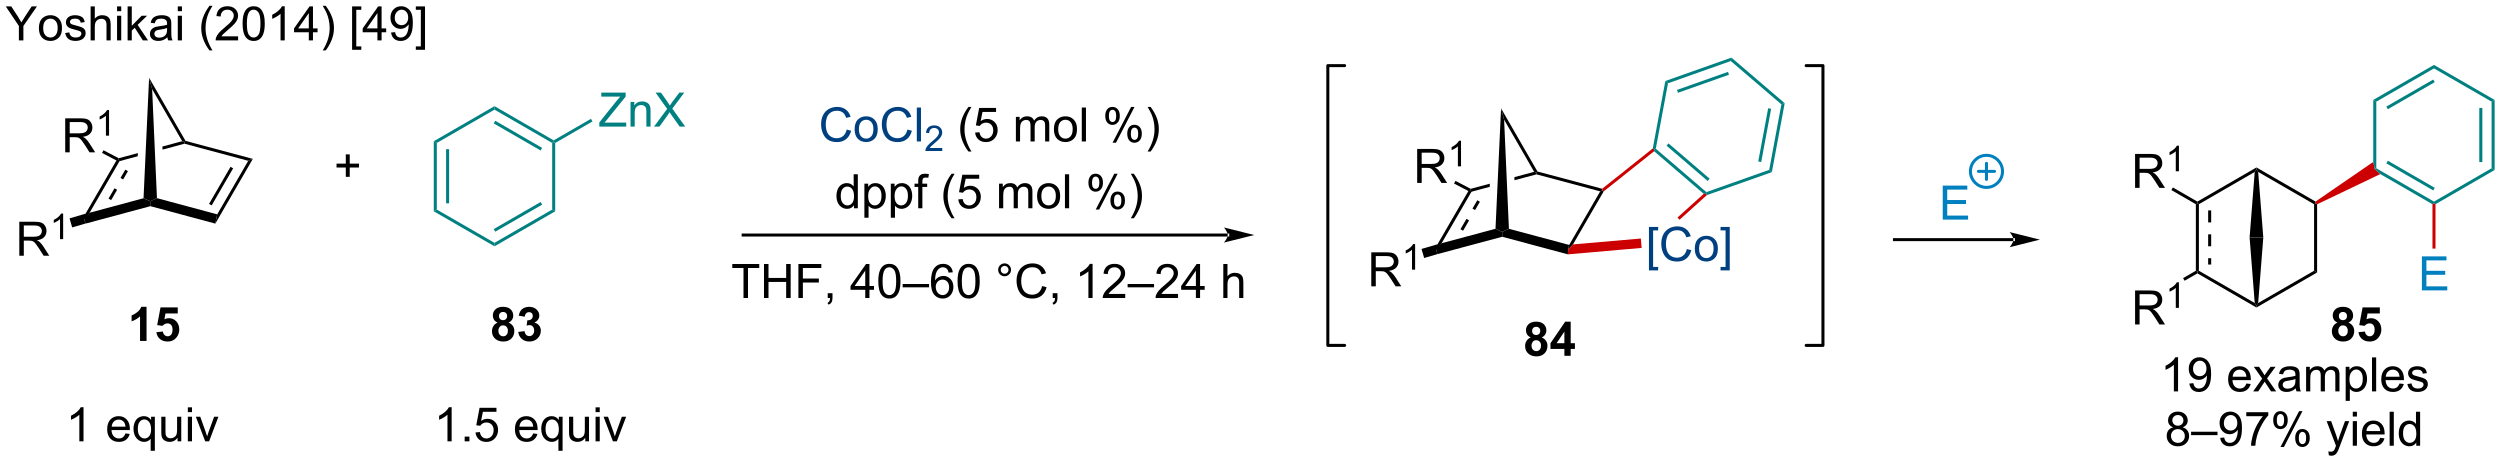 <?xml version="1.0" encoding="UTF-8"?>
<!DOCTYPE svg PUBLIC '-//W3C//DTD SVG 1.0//EN'
          'http://www.w3.org/TR/2001/REC-SVG-20010904/DTD/svg10.dtd'>
<svg stroke-dasharray="none" shape-rendering="auto" xmlns="http://www.w3.org/2000/svg" font-family="'Dialog'" text-rendering="auto" width="1024" fill-opacity="1" color-interpolation="auto" color-rendering="auto" preserveAspectRatio="xMidYMid meet" font-size="12px" viewBox="0 0 1024 189" fill="black" xmlns:xlink="http://www.w3.org/1999/xlink" stroke="black" image-rendering="auto" stroke-miterlimit="10" stroke-linecap="square" stroke-linejoin="miter" font-style="normal" stroke-width="1" height="189" stroke-dashoffset="0" font-weight="normal" stroke-opacity="1"
><!--Generated by the Batik Graphics2D SVG Generator--><defs id="genericDefs"
  /><g
  ><defs id="defs1"
    ><clipPath clipPathUnits="userSpaceOnUse" id="clipPath1"
      ><path d="M0.715 2.049 L433.88 2.049 L433.88 81.997 L0.715 81.997 L0.715 2.049 Z"
      /></clipPath
      ><clipPath clipPathUnits="userSpaceOnUse" id="clipPath2"
      ><path d="M-0.574 23.104 L-0.574 100.829 L420.547 100.829 L420.547 23.104 Z"
      /></clipPath
    ></defs
    ><g transform="scale(2.364,2.364) translate(-0.715,-2.049) matrix(1.029,0,0,1.029,1.305,-21.715)"
    ><path d="M13.825 60.747 L13.61 59.981 L14.525 58.912 L23.601 56.472 L24.73 56.991 L24.73 57.815 Z" stroke="none" clip-path="url(#clipPath2)"
    /></g
    ><g transform="matrix(2.432,0,0,2.432,1.395,-56.179)"
    ><path d="M24.73 57.815 L24.73 56.991 L25.86 56.472 L36.008 59.201 L35.692 60.762 Z" stroke="none" clip-path="url(#clipPath2)"
    /></g
    ><g transform="matrix(2.432,0,0,2.432,1.395,-56.179)"
    ><path d="M35.692 60.762 L36.008 59.201 L41.233 50.182 L42.008 49.861 ZM35.074 57.696 L38.692 51.451 L38.251 51.195 L34.633 57.44 Z" stroke="none" clip-path="url(#clipPath2)"
    /></g
    ><g transform="matrix(2.432,0,0,2.432,1.395,-56.179)"
    ><path d="M20.533 51.674 L19.723 53.07 L20.164 53.326 L20.974 51.93 L20.533 51.674 ZM18.714 54.808 L17.705 56.547 L18.146 56.803 L19.155 55.064 L18.714 54.808 ZM19.169 49.894 L13.389 59.853 L13.831 60.109 L19.611 50.149 L19.169 49.894 Z" stroke="none" clip-path="url(#clipPath2)"
    /></g
    ><g transform="matrix(2.432,0,0,2.432,1.395,-56.179)"
    ><path d="M30.113 46.881 L26.778 47.776 L26.778 47.776 L26.801 48.298 L26.801 48.298 L30.5 47.305 L30.5 47.041 L30.113 46.881 ZM22.65 48.883 L19.42 49.749 L19.39 50.022 L19.558 50.24 L22.625 49.418 L22.625 49.418 L22.65 48.883 Z" stroke="none" clip-path="url(#clipPath2)"
    /></g
    ><g transform="matrix(2.432,0,0,2.432,1.395,-56.179)"
    ><path d="M42.008 49.861 L41.233 50.182 L30.5 47.305 L30.5 47.041 L30.668 46.822 Z" stroke="none" clip-path="url(#clipPath2)"
    /></g
    ><g transform="matrix(2.432,0,0,2.432,1.395,-56.179)"
    ><path d="M30.668 46.822 L30.5 47.041 L30.113 46.881 L25.05 38.112 L24.536 36.2 Z" stroke="none" clip-path="url(#clipPath2)"
    /></g
    ><g transform="matrix(2.432,0,0,2.432,1.395,-56.179)"
    ><path d="M25.86 56.472 L24.73 56.991 L23.601 56.472 L24.536 36.2 L25.05 38.112 Z" stroke="none" clip-path="url(#clipPath2)"
    /></g
    ><g transform="matrix(2.432,0,0,2.432,1.395,-56.179)"
    ><path d="M10.409 48.751 L10.409 43.025 L12.948 43.025 Q13.714 43.025 14.112 43.178 Q14.511 43.332 14.748 43.723 Q14.987 44.113 14.987 44.587 Q14.987 45.197 14.591 45.616 Q14.198 46.033 13.373 46.145 Q13.675 46.291 13.831 46.431 Q14.162 46.736 14.459 47.191 L15.456 48.751 L14.503 48.751 L13.745 47.559 Q13.412 47.043 13.196 46.77 Q12.982 46.496 12.813 46.387 Q12.643 46.277 12.466 46.236 Q12.339 46.207 12.044 46.207 L11.167 46.207 L11.167 48.751 L10.409 48.751 ZM11.167 45.551 L12.794 45.551 Q13.315 45.551 13.607 45.444 Q13.901 45.337 14.052 45.1 Q14.206 44.863 14.206 44.587 Q14.206 44.181 13.909 43.921 Q13.615 43.658 12.979 43.658 L11.167 43.658 L11.167 45.551 Z" stroke="none" clip-path="url(#clipPath2)"
    /></g
    ><g transform="matrix(2.432,0,0,2.432,1.395,-56.179)"
    ><path d="M17.793 45.951 L17.265 45.951 L17.265 42.59 Q17.074 42.772 16.765 42.953 Q16.457 43.135 16.21 43.227 L16.21 42.717 Q16.652 42.508 16.982 42.213 Q17.314 41.916 17.453 41.639 L17.793 41.639 L17.793 45.951 Z" stroke="none" clip-path="url(#clipPath2)"
    /></g
    ><g transform="matrix(2.432,0,0,2.432,1.395,-56.179)"
    ><path d="M2.679 66.171 L2.679 60.445 L5.218 60.445 Q5.984 60.445 6.382 60.599 Q6.781 60.752 7.018 61.143 Q7.257 61.533 7.257 62.007 Q7.257 62.617 6.861 63.036 Q6.468 63.453 5.643 63.565 Q5.945 63.711 6.101 63.851 Q6.432 64.156 6.729 64.612 L7.726 66.171 L6.773 66.171 L6.015 64.979 Q5.682 64.463 5.466 64.19 Q5.252 63.916 5.083 63.807 Q4.913 63.697 4.736 63.656 Q4.609 63.627 4.314 63.627 L3.437 63.627 L3.437 66.171 L2.679 66.171 ZM3.437 62.971 L5.064 62.971 Q5.585 62.971 5.877 62.864 Q6.171 62.757 6.322 62.52 Q6.476 62.283 6.476 62.007 Q6.476 61.601 6.179 61.341 Q5.885 61.078 5.249 61.078 L3.437 61.078 L3.437 62.971 Z" stroke="none" clip-path="url(#clipPath2)"
    /></g
    ><g transform="matrix(2.432,0,0,2.432,1.395,-56.179)"
    ><path d="M10.062 63.371 L9.535 63.371 L9.535 60.01 Q9.344 60.192 9.035 60.373 Q8.727 60.555 8.48 60.647 L8.48 60.137 Q8.922 59.928 9.252 59.633 Q9.584 59.336 9.723 59.059 L10.062 59.059 L10.062 63.371 Z" stroke="none" clip-path="url(#clipPath2)"
    /></g
    ><g transform="matrix(2.432,0,0,2.432,1.395,-56.179)"
    ><path d="M19.42 49.749 L19.39 50.022 L19.036 50.124 L16.616 48.858 L16.852 48.406 Z" stroke="none" clip-path="url(#clipPath2)"
    /></g
    ><g transform="matrix(2.432,0,0,2.432,1.395,-56.179)"
    ><path d="M11.584 61.402 L11.137 59.876 L13.834 59.088 L13.61 59.981 L13.825 60.747 Z" stroke="none" clip-path="url(#clipPath2)"
    /></g
    ><g transform="matrix(2.432,0,0,2.432,1.395,-56.179)"
    ><path d="M57.665 52.884 L57.665 51.314 L56.105 51.314 L56.105 50.658 L57.665 50.658 L57.665 49.1 L58.329 49.1 L58.329 50.658 L59.887 50.658 L59.887 51.314 L58.329 51.314 L58.329 52.884 L57.665 52.884 Z" stroke="none" clip-path="url(#clipPath2)"
    /></g
    ><g fill="rgb(0,64,128)" transform="matrix(2.432,0,0,2.432,1.395,-56.179)" stroke="rgb(0,64,128)"
    ><path d="M142.022 44.924 L142.78 45.114 Q142.543 46.049 141.923 46.541 Q141.303 47.03 140.41 47.03 Q139.483 47.03 138.902 46.653 Q138.324 46.275 138.019 45.562 Q137.717 44.846 137.717 44.025 Q137.717 43.129 138.059 42.465 Q138.402 41.799 139.032 41.452 Q139.663 41.106 140.421 41.106 Q141.28 41.106 141.866 41.543 Q142.452 41.981 142.684 42.775 L141.936 42.95 Q141.738 42.325 141.358 42.041 Q140.981 41.754 140.405 41.754 Q139.746 41.754 139.301 42.072 Q138.858 42.387 138.678 42.921 Q138.499 43.455 138.499 44.02 Q138.499 44.752 138.712 45.296 Q138.926 45.84 139.374 46.111 Q139.824 46.379 140.348 46.379 Q140.983 46.379 141.423 46.012 Q141.866 45.645 142.022 44.924 ZM143.362 44.856 Q143.362 43.705 144.003 43.15 Q144.539 42.689 145.307 42.689 Q146.164 42.689 146.706 43.249 Q147.25 43.809 147.25 44.799 Q147.25 45.598 147.008 46.059 Q146.768 46.517 146.31 46.773 Q145.851 47.025 145.307 47.025 Q144.438 47.025 143.898 46.468 Q143.362 45.908 143.362 44.856 ZM144.086 44.856 Q144.086 45.653 144.432 46.051 Q144.781 46.447 145.307 46.447 Q145.831 46.447 146.177 46.049 Q146.526 45.65 146.526 44.832 Q146.526 44.064 146.177 43.668 Q145.828 43.27 145.307 43.27 Q144.781 43.27 144.432 43.666 Q144.086 44.059 144.086 44.856 ZM152.249 44.924 L153.006 45.114 Q152.769 46.049 152.15 46.541 Q151.53 47.03 150.637 47.03 Q149.71 47.03 149.129 46.653 Q148.551 46.275 148.246 45.562 Q147.944 44.846 147.944 44.025 Q147.944 43.129 148.285 42.465 Q148.629 41.799 149.259 41.452 Q149.889 41.106 150.647 41.106 Q151.506 41.106 152.092 41.543 Q152.678 41.981 152.91 42.775 L152.163 42.95 Q151.965 42.325 151.585 42.041 Q151.207 41.754 150.631 41.754 Q149.973 41.754 149.527 42.072 Q149.085 42.387 148.905 42.921 Q148.725 43.455 148.725 44.02 Q148.725 44.752 148.939 45.296 Q149.152 45.84 149.6 46.111 Q150.051 46.379 150.574 46.379 Q151.21 46.379 151.65 46.012 Q152.092 45.645 152.249 44.924 ZM153.836 46.931 L153.836 41.205 L154.539 41.205 L154.539 46.931 L153.836 46.931 Z" stroke="none" clip-path="url(#clipPath2)"
    /></g
    ><g fill="rgb(0,64,128)" transform="matrix(2.432,0,0,2.432,1.395,-56.179)" stroke="rgb(0,64,128)"
    ><path d="M158.122 48.024 L158.122 48.531 L155.282 48.531 Q155.276 48.34 155.344 48.164 Q155.452 47.875 155.69 47.594 Q155.93 47.313 156.381 46.944 Q157.081 46.369 157.327 46.033 Q157.573 45.697 157.573 45.399 Q157.573 45.086 157.348 44.871 Q157.126 44.654 156.764 44.654 Q156.383 44.654 156.155 44.883 Q155.926 45.111 155.924 45.516 L155.381 45.461 Q155.438 44.854 155.801 44.537 Q156.165 44.219 156.776 44.219 Q157.395 44.219 157.755 44.563 Q158.116 44.904 158.116 45.41 Q158.116 45.668 158.01 45.918 Q157.905 46.166 157.659 46.442 Q157.415 46.717 156.846 47.197 Q156.372 47.596 156.237 47.738 Q156.102 47.881 156.014 48.024 L158.122 48.024 Z" stroke="none" clip-path="url(#clipPath2)"
    /></g
    ><g transform="matrix(2.432,0,0,2.432,1.395,-56.179)"
    ><path d="M162.532 48.616 Q161.949 47.882 161.545 46.898 Q161.144 45.911 161.144 44.856 Q161.144 43.926 161.446 43.075 Q161.798 42.088 162.532 41.106 L163.035 41.106 Q162.563 41.918 162.41 42.267 Q162.173 42.806 162.035 43.392 Q161.868 44.121 161.868 44.861 Q161.868 46.739 163.035 48.616 L162.532 48.616 ZM163.657 45.431 L164.394 45.369 Q164.477 45.908 164.774 46.179 Q165.074 46.45 165.496 46.45 Q166.004 46.45 166.355 46.067 Q166.707 45.684 166.707 45.051 Q166.707 44.45 166.368 44.103 Q166.032 43.754 165.485 43.754 Q165.144 43.754 164.871 43.911 Q164.597 44.064 164.441 44.309 L163.782 44.223 L164.337 41.283 L167.183 41.283 L167.183 41.955 L164.899 41.955 L164.589 43.494 Q165.105 43.135 165.673 43.135 Q166.423 43.135 166.938 43.655 Q167.454 44.174 167.454 44.989 Q167.454 45.767 167.001 46.332 Q166.449 47.03 165.496 47.03 Q164.714 47.03 164.22 46.593 Q163.727 46.153 163.657 45.431 ZM170.524 46.931 L170.524 42.783 L171.152 42.783 L171.152 43.364 Q171.347 43.059 171.67 42.874 Q171.996 42.689 172.41 42.689 Q172.871 42.689 173.165 42.882 Q173.462 43.072 173.582 43.416 Q174.074 42.689 174.863 42.689 Q175.48 42.689 175.811 43.03 Q176.144 43.371 176.144 44.082 L176.144 46.931 L175.446 46.931 L175.446 44.317 Q175.446 43.895 175.376 43.71 Q175.308 43.525 175.129 43.413 Q174.949 43.299 174.707 43.299 Q174.269 43.299 173.98 43.59 Q173.691 43.879 173.691 44.52 L173.691 46.931 L172.988 46.931 L172.988 44.236 Q172.988 43.767 172.816 43.533 Q172.644 43.299 172.254 43.299 Q171.957 43.299 171.704 43.455 Q171.454 43.611 171.339 43.913 Q171.227 44.213 171.227 44.778 L171.227 46.931 L170.524 46.931 ZM176.925 44.856 Q176.925 43.705 177.566 43.15 Q178.102 42.689 178.871 42.689 Q179.727 42.689 180.269 43.249 Q180.813 43.809 180.813 44.799 Q180.813 45.598 180.571 46.059 Q180.332 46.517 179.873 46.773 Q179.415 47.025 178.871 47.025 Q178.001 47.025 177.462 46.468 Q176.925 45.908 176.925 44.856 ZM177.649 44.856 Q177.649 45.653 177.996 46.051 Q178.345 46.447 178.871 46.447 Q179.394 46.447 179.74 46.049 Q180.089 45.65 180.089 44.832 Q180.089 44.064 179.74 43.668 Q179.392 43.27 178.871 43.27 Q178.345 43.27 177.996 43.666 Q177.649 44.059 177.649 44.856 ZM181.622 46.931 L181.622 41.205 L182.325 41.205 L182.325 46.931 L181.622 46.931 ZM185.575 42.58 Q185.575 41.965 185.882 41.536 Q186.192 41.106 186.778 41.106 Q187.317 41.106 187.669 41.491 Q188.023 41.877 188.023 42.621 Q188.023 43.348 187.666 43.741 Q187.31 44.135 186.786 44.135 Q186.265 44.135 185.919 43.749 Q185.575 43.361 185.575 42.58 ZM186.797 41.59 Q186.536 41.59 186.362 41.817 Q186.187 42.043 186.187 42.65 Q186.187 43.2 186.362 43.426 Q186.539 43.65 186.797 43.65 Q187.062 43.65 187.237 43.424 Q187.411 43.197 187.411 42.596 Q187.411 42.041 187.234 41.817 Q187.06 41.59 186.797 41.59 ZM186.802 47.142 L189.935 41.106 L190.505 41.106 L187.382 47.142 L186.802 47.142 ZM189.278 45.588 Q189.278 44.971 189.585 44.543 Q189.895 44.114 190.484 44.114 Q191.023 44.114 191.377 44.499 Q191.731 44.885 191.731 45.629 Q191.731 46.356 191.372 46.749 Q191.015 47.142 190.489 47.142 Q189.968 47.142 189.622 46.754 Q189.278 46.364 189.278 45.588 ZM190.505 44.598 Q190.239 44.598 190.065 44.825 Q189.89 45.051 189.89 45.658 Q189.89 46.205 190.065 46.431 Q190.242 46.658 190.5 46.658 Q190.77 46.658 190.942 46.431 Q191.117 46.205 191.117 45.603 Q191.117 45.049 190.94 44.825 Q190.765 44.598 190.505 44.598 ZM193.212 48.616 L192.707 48.616 Q193.876 46.739 193.876 44.861 Q193.876 44.127 193.707 43.403 Q193.574 42.817 193.337 42.278 Q193.183 41.926 192.707 41.106 L193.212 41.106 Q193.946 42.088 194.298 43.075 Q194.597 43.926 194.597 44.856 Q194.597 45.911 194.194 46.898 Q193.79 47.882 193.212 48.616 Z" stroke="none" clip-path="url(#clipPath2)"
    /></g
    ><g transform="matrix(2.432,0,0,2.432,1.395,-56.179)"
    ><path d="M143.249 58.181 L143.249 57.658 Q142.856 58.275 142.09 58.275 Q141.593 58.275 141.176 58.002 Q140.762 57.728 140.533 57.239 Q140.304 56.746 140.304 56.111 Q140.304 55.489 140.51 54.983 Q140.718 54.478 141.132 54.21 Q141.546 53.939 142.059 53.939 Q142.434 53.939 142.726 54.098 Q143.02 54.254 143.202 54.51 L143.202 52.455 L143.903 52.455 L143.903 58.181 L143.249 58.181 ZM141.028 56.111 Q141.028 56.908 141.364 57.304 Q141.7 57.697 142.155 57.697 Q142.616 57.697 142.939 57.319 Q143.262 56.942 143.262 56.168 Q143.262 55.317 142.934 54.918 Q142.606 54.52 142.124 54.52 Q141.655 54.52 141.34 54.903 Q141.028 55.286 141.028 56.111 ZM145.008 59.773 L145.008 54.033 L145.649 54.033 L145.649 54.572 Q145.875 54.254 146.159 54.098 Q146.446 53.939 146.852 53.939 Q147.383 53.939 147.79 54.213 Q148.196 54.486 148.401 54.983 Q148.61 55.481 148.61 56.075 Q148.61 56.713 148.381 57.223 Q148.151 57.731 147.717 58.004 Q147.282 58.275 146.8 58.275 Q146.448 58.275 146.17 58.127 Q145.891 57.978 145.711 57.752 L145.711 59.773 L145.008 59.773 ZM145.644 56.129 Q145.644 56.931 145.967 57.314 Q146.292 57.697 146.753 57.697 Q147.222 57.697 147.555 57.301 Q147.891 56.903 147.891 56.072 Q147.891 55.278 147.563 54.885 Q147.237 54.489 146.784 54.489 Q146.336 54.489 145.99 54.911 Q145.644 55.33 145.644 56.129 ZM149.458 59.773 L149.458 54.033 L150.098 54.033 L150.098 54.572 Q150.325 54.254 150.608 54.098 Q150.895 53.939 151.301 53.939 Q151.833 53.939 152.239 54.213 Q152.645 54.486 152.851 54.983 Q153.059 55.481 153.059 56.075 Q153.059 56.713 152.83 57.223 Q152.601 57.731 152.166 58.004 Q151.731 58.275 151.249 58.275 Q150.898 58.275 150.619 58.127 Q150.34 57.978 150.161 57.752 L150.161 59.773 L149.458 59.773 ZM150.093 56.129 Q150.093 56.931 150.416 57.314 Q150.741 57.697 151.202 57.697 Q151.671 57.697 152.004 57.301 Q152.34 56.903 152.34 56.072 Q152.34 55.278 152.012 54.885 Q151.687 54.489 151.233 54.489 Q150.786 54.489 150.439 54.911 Q150.093 55.33 150.093 56.129 ZM154.073 58.181 L154.073 54.58 L153.454 54.58 L153.454 54.033 L154.073 54.033 L154.073 53.59 Q154.073 53.174 154.149 52.971 Q154.25 52.697 154.506 52.528 Q154.761 52.356 155.222 52.356 Q155.519 52.356 155.878 52.426 L155.774 53.041 Q155.555 53.002 155.36 53.002 Q155.04 53.002 154.907 53.14 Q154.774 53.275 154.774 53.65 L154.774 54.033 L155.581 54.033 L155.581 54.58 L154.774 54.58 L154.774 58.181 L154.073 58.181 Z" stroke="none" clip-path="url(#clipPath2)"
    /></g
    ><g transform="matrix(2.432,0,0,2.432,1.395,-56.179)"
    ><path d="M159.696 59.866 Q159.113 59.132 158.709 58.148 Q158.308 57.161 158.308 56.106 Q158.308 55.176 158.61 54.325 Q158.961 53.338 159.696 52.356 L160.198 52.356 Q159.727 53.168 159.573 53.517 Q159.336 54.056 159.198 54.642 Q159.032 55.371 159.032 56.111 Q159.032 57.989 160.198 59.866 L159.696 59.866 ZM160.821 56.681 L161.558 56.619 Q161.641 57.158 161.938 57.429 Q162.238 57.7 162.659 57.7 Q163.167 57.7 163.519 57.317 Q163.87 56.934 163.87 56.301 Q163.87 55.7 163.532 55.353 Q163.196 55.004 162.649 55.004 Q162.308 55.004 162.034 55.161 Q161.761 55.314 161.605 55.559 L160.946 55.473 L161.5 52.533 L164.347 52.533 L164.347 53.205 L162.063 53.205 L161.753 54.744 Q162.269 54.385 162.836 54.385 Q163.586 54.385 164.102 54.905 Q164.618 55.424 164.618 56.239 Q164.618 57.017 164.165 57.582 Q163.613 58.28 162.659 58.28 Q161.878 58.28 161.383 57.843 Q160.891 57.403 160.821 56.681 ZM167.688 58.181 L167.688 54.033 L168.316 54.033 L168.316 54.614 Q168.511 54.309 168.834 54.124 Q169.159 53.939 169.573 53.939 Q170.034 53.939 170.329 54.132 Q170.625 54.322 170.745 54.666 Q171.238 53.939 172.026 53.939 Q172.644 53.939 172.974 54.28 Q173.308 54.621 173.308 55.332 L173.308 58.181 L172.61 58.181 L172.61 55.567 Q172.61 55.145 172.54 54.96 Q172.472 54.775 172.292 54.663 Q172.113 54.549 171.87 54.549 Q171.433 54.549 171.144 54.84 Q170.855 55.129 170.855 55.77 L170.855 58.181 L170.151 58.181 L170.151 55.486 Q170.151 55.017 169.98 54.783 Q169.808 54.549 169.417 54.549 Q169.12 54.549 168.868 54.705 Q168.618 54.861 168.503 55.163 Q168.391 55.463 168.391 56.028 L168.391 58.181 L167.688 58.181 ZM174.089 56.106 Q174.089 54.955 174.73 54.4 Q175.266 53.939 176.034 53.939 Q176.891 53.939 177.433 54.499 Q177.977 55.059 177.977 56.049 Q177.977 56.848 177.735 57.309 Q177.495 57.767 177.037 58.023 Q176.579 58.275 176.034 58.275 Q175.165 58.275 174.625 57.718 Q174.089 57.158 174.089 56.106 ZM174.813 56.106 Q174.813 56.903 175.159 57.301 Q175.508 57.697 176.034 57.697 Q176.558 57.697 176.904 57.299 Q177.253 56.9 177.253 56.082 Q177.253 55.314 176.904 54.918 Q176.555 54.52 176.034 54.52 Q175.508 54.52 175.159 54.916 Q174.813 55.309 174.813 56.106 ZM178.786 58.181 L178.786 52.455 L179.489 52.455 L179.489 58.181 L178.786 58.181 ZM182.739 53.83 Q182.739 53.215 183.046 52.786 Q183.356 52.356 183.942 52.356 Q184.481 52.356 184.833 52.741 Q185.187 53.127 185.187 53.871 Q185.187 54.598 184.83 54.991 Q184.473 55.385 183.95 55.385 Q183.429 55.385 183.083 54.999 Q182.739 54.611 182.739 53.83 ZM183.96 52.84 Q183.7 52.84 183.525 53.067 Q183.351 53.293 183.351 53.9 Q183.351 54.45 183.525 54.676 Q183.702 54.9 183.96 54.9 Q184.226 54.9 184.4 54.674 Q184.575 54.447 184.575 53.846 Q184.575 53.291 184.398 53.067 Q184.223 52.84 183.96 52.84 ZM183.965 58.392 L187.098 52.356 L187.668 52.356 L184.546 58.392 L183.965 58.392 ZM186.442 56.838 Q186.442 56.221 186.749 55.793 Q187.059 55.364 187.648 55.364 Q188.187 55.364 188.541 55.749 Q188.895 56.135 188.895 56.879 Q188.895 57.606 188.536 57.999 Q188.179 58.392 187.653 58.392 Q187.132 58.392 186.786 58.004 Q186.442 57.614 186.442 56.838 ZM187.668 55.848 Q187.403 55.848 187.228 56.075 Q187.054 56.301 187.054 56.908 Q187.054 57.455 187.228 57.681 Q187.405 57.908 187.663 57.908 Q187.934 57.908 188.106 57.681 Q188.28 57.455 188.28 56.853 Q188.28 56.299 188.103 56.075 Q187.929 55.848 187.668 55.848 ZM190.375 59.866 L189.87 59.866 Q191.04 57.989 191.04 56.111 Q191.04 55.377 190.87 54.653 Q190.738 54.067 190.5 53.528 Q190.347 53.176 189.87 52.356 L190.375 52.356 Q191.11 53.338 191.461 54.325 Q191.761 55.176 191.761 56.106 Q191.761 57.161 191.357 58.148 Q190.954 59.132 190.375 59.866 Z" stroke="none" clip-path="url(#clipPath2)"
    /></g
    ><g transform="matrix(2.432,0,0,2.432,1.395,-56.179)"
    ><path d="M206.198 62.936 L206.198 62.936 L124.59 62.936 L124.335 62.936 L124.335 62.426 L124.59 62.426 L206.198 62.426 L206.453 62.426 L206.453 62.936 ZM210.66 62.681 L205.56 61.407 C205.56 61.407 206.198 62.124 206.198 62.681 C206.198 63.239 205.56 63.956 205.56 63.956 Z" stroke="none" clip-path="url(#clipPath2)"
    /></g
    ><g transform="matrix(2.432,0,0,2.432,1.395,-56.179)"
    ><path d="M241.525 65.897 L241.31 65.131 L242.225 64.063 L251.301 61.631 L252.43 62.151 L252.43 62.974 Z" stroke="none" clip-path="url(#clipPath2)"
    /></g
    ><g transform="matrix(2.432,0,0,2.432,1.395,-56.179)"
    ><path d="M252.43 62.974 L252.43 62.151 L253.56 61.631 L263.708 64.351 L263.55 65.131 L263.479 65.936 Z" stroke="none" clip-path="url(#clipPath2)"
    /></g
    ><g transform="matrix(2.432,0,0,2.432,1.395,-56.179)"
    ><path d="M264.347 64.264 L263.55 65.131 L263.708 64.351 L268.932 55.332 L269.32 55.171 L269.517 55.341 Z" stroke="none" clip-path="url(#clipPath2)"
    /></g
    ><g transform="matrix(2.432,0,0,2.432,1.395,-56.179)"
    ><path d="M248.232 56.825 L247.42 58.225 L247.861 58.481 L248.673 57.081 L248.232 56.825 ZM246.411 59.963 L245.402 61.702 L245.843 61.958 L246.852 60.219 L246.411 59.963 ZM246.869 55.044 L241.089 65.003 L241.531 65.259 L247.311 55.299 L246.869 55.044 Z" stroke="none" clip-path="url(#clipPath2)"
    /></g
    ><g transform="matrix(2.432,0,0,2.432,1.395,-56.179)"
    ><path d="M257.813 52.041 L254.478 52.933 L254.501 53.454 L254.501 53.454 L258.2 52.465 L258.2 52.201 L257.813 52.041 ZM250.35 54.036 L247.12 54.9 L247.09 55.171 L247.258 55.391 L250.325 54.571 L250.325 54.571 L250.35 54.036 Z" stroke="none" clip-path="url(#clipPath2)"
    /></g
    ><g transform="matrix(2.432,0,0,2.432,1.395,-56.179)"
    ><path d="M269.262 54.892 L269.32 55.171 L268.932 55.332 L258.2 52.465 L258.2 52.201 L258.368 51.982 Z" stroke="none" clip-path="url(#clipPath2)"
    /></g
    ><g transform="matrix(2.432,0,0,2.432,1.395,-56.179)"
    ><path d="M258.368 51.982 L258.2 52.201 L257.813 52.041 L252.75 43.263 L252.236 41.349 Z" stroke="none" clip-path="url(#clipPath2)"
    /></g
    ><g transform="matrix(2.432,0,0,2.432,1.395,-56.179)"
    ><path d="M253.56 61.631 L252.43 62.151 L251.301 61.631 L252.236 41.349 L252.75 43.263 Z" stroke="none" clip-path="url(#clipPath2)"
    /></g
    ><g transform="matrix(2.432,0,0,2.432,1.395,-56.179)"
    ><path d="M238.109 53.911 L238.109 48.185 L240.648 48.185 Q241.414 48.185 241.812 48.339 Q242.211 48.492 242.448 48.883 Q242.687 49.273 242.687 49.747 Q242.687 50.357 242.291 50.776 Q241.898 51.193 241.073 51.305 Q241.375 51.45 241.531 51.591 Q241.862 51.896 242.159 52.352 L243.156 53.911 L242.203 53.911 L241.445 52.719 Q241.112 52.203 240.896 51.93 Q240.682 51.656 240.513 51.547 Q240.344 51.437 240.166 51.396 Q240.039 51.367 239.744 51.367 L238.867 51.367 L238.867 53.911 L238.109 53.911 ZM238.867 50.711 L240.494 50.711 Q241.015 50.711 241.307 50.604 Q241.601 50.497 241.752 50.26 Q241.906 50.023 241.906 49.747 Q241.906 49.341 241.609 49.081 Q241.315 48.818 240.679 48.818 L238.867 48.818 L238.867 50.711 Z" stroke="none" clip-path="url(#clipPath2)"
    /></g
    ><g transform="matrix(2.432,0,0,2.432,1.395,-56.179)"
    ><path d="M245.493 51.111 L244.965 51.111 L244.965 47.75 Q244.774 47.932 244.465 48.113 Q244.157 48.295 243.911 48.387 L243.911 47.877 Q244.352 47.668 244.682 47.373 Q245.014 47.076 245.153 46.799 L245.493 46.799 L245.493 51.111 Z" stroke="none" clip-path="url(#clipPath2)"
    /></g
    ><g transform="matrix(2.432,0,0,2.432,1.395,-56.179)"
    ><path d="M230.379 71.321 L230.379 65.595 L232.918 65.595 Q233.684 65.595 234.082 65.749 Q234.481 65.902 234.718 66.293 Q234.957 66.683 234.957 67.157 Q234.957 67.767 234.561 68.186 Q234.168 68.603 233.343 68.715 Q233.645 68.861 233.801 69.001 Q234.132 69.306 234.429 69.761 L235.426 71.321 L234.473 71.321 L233.715 70.129 Q233.382 69.613 233.166 69.34 Q232.952 69.066 232.783 68.957 Q232.613 68.847 232.436 68.806 Q232.309 68.777 232.014 68.777 L231.137 68.777 L231.137 71.321 L230.379 71.321 ZM231.137 68.121 L232.764 68.121 Q233.285 68.121 233.577 68.014 Q233.871 67.907 234.022 67.67 Q234.176 67.433 234.176 67.157 Q234.176 66.751 233.879 66.491 Q233.585 66.228 232.949 66.228 L231.137 66.228 L231.137 68.121 Z" stroke="none" clip-path="url(#clipPath2)"
    /></g
    ><g transform="matrix(2.432,0,0,2.432,1.395,-56.179)"
    ><path d="M237.762 68.521 L237.235 68.521 L237.235 65.16 Q237.044 65.342 236.735 65.523 Q236.427 65.705 236.18 65.797 L236.18 65.287 Q236.622 65.078 236.952 64.783 Q237.284 64.486 237.423 64.209 L237.762 64.209 L237.762 68.521 Z" stroke="none" clip-path="url(#clipPath2)"
    /></g
    ><g transform="matrix(2.432,0,0,2.432,1.395,-56.179)"
    ><path d="M247.12 54.9 L247.09 55.171 L246.736 55.274 L244.318 54.013 L244.554 53.56 Z" stroke="none" clip-path="url(#clipPath2)"
    /></g
    ><g transform="matrix(2.432,0,0,2.432,1.395,-56.179)"
    ><path d="M239.284 66.552 L238.838 65.026 L241.534 64.238 L241.31 65.131 L241.525 65.897 Z" stroke="none" clip-path="url(#clipPath2)"
    /></g
    ><g fill="rgb(204,0,0)" transform="matrix(2.432,0,0,2.432,1.395,-56.179)" stroke="rgb(204,0,0)"
    ><path d="M269.517 55.341 L269.32 55.171 L269.262 54.892 L277.787 48.101 L278.02 48.241 L278.014 48.572 Z" stroke="none" clip-path="url(#clipPath2)"
    /></g
    ><g fill="rgb(0,64,128)" transform="matrix(2.432,0,0,2.432,1.395,-56.179)" stroke="rgb(0,64,128)"
    ><path d="M277.143 68.642 L277.143 61.325 L278.692 61.325 L278.692 61.906 L277.846 61.906 L277.846 68.059 L278.692 68.059 L278.692 68.642 L277.143 68.642 ZM283.524 65.044 L284.282 65.234 Q284.045 66.169 283.425 66.661 Q282.806 67.15 281.913 67.15 Q280.985 67.15 280.405 66.773 Q279.827 66.395 279.522 65.682 Q279.22 64.966 279.22 64.145 Q279.22 63.249 279.561 62.585 Q279.905 61.919 280.535 61.572 Q281.165 61.226 281.923 61.226 Q282.782 61.226 283.368 61.663 Q283.954 62.101 284.186 62.895 L283.438 63.07 Q283.241 62.445 282.86 62.161 Q282.483 61.874 281.907 61.874 Q281.248 61.874 280.803 62.192 Q280.36 62.507 280.181 63.041 Q280.001 63.575 280.001 64.14 Q280.001 64.872 280.215 65.416 Q280.428 65.96 280.876 66.231 Q281.327 66.499 281.85 66.499 Q282.485 66.499 282.925 66.132 Q283.368 65.765 283.524 65.044 ZM284.864 64.976 Q284.864 63.825 285.505 63.27 Q286.041 62.809 286.81 62.809 Q287.666 62.809 288.208 63.369 Q288.752 63.929 288.752 64.919 Q288.752 65.718 288.51 66.179 Q288.271 66.637 287.812 66.892 Q287.354 67.145 286.81 67.145 Q285.94 67.145 285.401 66.588 Q284.864 66.028 284.864 64.976 ZM285.588 64.976 Q285.588 65.773 285.935 66.171 Q286.284 66.567 286.81 66.567 Q287.333 66.567 287.679 66.169 Q288.028 65.77 288.028 64.952 Q288.028 64.184 287.679 63.788 Q287.33 63.39 286.81 63.39 Q286.284 63.39 285.935 63.786 Q285.588 64.179 285.588 64.976 ZM290.751 68.642 L289.202 68.642 L289.202 68.059 L290.048 68.059 L290.048 61.906 L289.202 61.906 L289.202 61.325 L290.751 61.325 L290.751 68.642 Z" stroke="none" clip-path="url(#clipPath2)"
    /></g
    ><g fill="rgb(204,0,0)" transform="matrix(2.432,0,0,2.432,1.395,-56.179)" stroke="rgb(204,0,0)"
    ><path d="M263.479 65.936 L263.55 65.131 L264.347 64.264 L275.777 63.271 L275.914 64.855 Z" stroke="none" clip-path="url(#clipPath2)"
    /></g
    ><g stroke-width="0.51" transform="matrix(2.432,0,0,2.432,1.395,-56.179)" stroke-linejoin="round" stroke-linecap="round"
    ><path fill="none" d="M225.887 34.151 L223.06 34.151 L223.06 81.272 L225.887 81.272" clip-path="url(#clipPath2)"
    /></g
    ><g stroke-width="0.51" transform="matrix(2.432,0,0,2.432,1.395,-56.179)" stroke-linejoin="round" stroke-linecap="round"
    ><path fill="none" d="M303.623 81.272 L306.45 81.272 L306.45 34.151 L303.623 34.151" clip-path="url(#clipPath2)"
    /></g
    ><g transform="matrix(2.432,0,0,2.432,1.395,-56.179)"
    ><path d="M338.528 63.716 L338.528 63.716 L318.49 63.716 L318.235 63.716 L318.235 63.206 L318.49 63.206 L338.528 63.206 L338.783 63.206 L338.783 63.716 ZM342.99 63.461 L337.89 62.187 C337.89 62.187 338.528 62.904 338.528 63.461 C338.528 64.019 337.89 64.736 337.89 64.736 Z" stroke="none" clip-path="url(#clipPath2)"
    /></g
    ><g fill="rgb(0,128,190)" transform="matrix(2.432,0,0,2.432,1.395,-56.179)" stroke="rgb(0,128,190)"
    ><path d="M326.623 60.086 L326.623 54.36 L330.763 54.36 L330.763 55.034 L327.381 55.034 L327.381 56.789 L330.55 56.789 L330.55 57.461 L327.381 57.461 L327.381 59.409 L330.896 59.409 L330.896 60.086 L326.623 60.086 Z" stroke="none" clip-path="url(#clipPath2)"
    /></g
    ><g fill="rgb(0,128,190)" stroke-width="0.51" transform="matrix(2.432,0,0,2.432,1.395,-56.179)" stroke-linecap="round" stroke="rgb(0,128,190)" stroke-linejoin="round"
    ><path fill="none" d="M333.99 54.661 C332.499 54.661 331.29 53.453 331.29 51.961 C331.29 50.47 332.499 49.261 333.99 49.261 C335.481 49.261 336.69 50.47 336.69 51.961 C336.69 53.453 335.481 54.661 333.99 54.661 M332.64 51.961 L335.34 51.961 M333.99 50.611 L333.99 53.311" clip-path="url(#clipPath2)"
    /></g
    ><g transform="matrix(2.432,0,0,2.432,1.395,-56.179)"
    ><path d="M369.255 57.494 L369.51 57.346 L369.765 57.494 L369.765 68.699 L369.51 68.847 L369.255 68.699 ZM371.325 58.541 L371.325 60.551 L371.835 60.551 L371.835 58.541 ZM371.325 62.561 L371.325 64.571 L371.835 64.571 L371.835 62.561 ZM371.325 66.581 L371.325 67.652 L371.835 67.652 L371.835 66.581 Z" stroke="none" clip-path="url(#clipPath2)"
    /></g
    ><g transform="matrix(2.432,0,0,2.432,1.395,-56.179)"
    ><path d="M369.51 69.141 L369.51 68.847 L369.765 68.699 L379.169 74.134 L379.46 74.597 L379.46 74.891 Z" stroke="none" clip-path="url(#clipPath2)"
    /></g
    ><g transform="matrix(2.432,0,0,2.432,1.395,-56.179)"
    ><path d="M379.46 74.891 L379.46 74.597 L379.751 74.134 L389.165 68.699 L389.675 68.994 Z" stroke="none" clip-path="url(#clipPath2)"
    /></g
    ><g transform="matrix(2.432,0,0,2.432,1.395,-56.179)"
    ><path d="M389.675 68.994 L389.165 68.699 L389.165 57.494 L389.42 57.346 L389.675 57.506 Z" stroke="none" clip-path="url(#clipPath2)"
    /></g
    ><g transform="matrix(2.432,0,0,2.432,1.395,-56.179)"
    ><path d="M389.409 57.046 L389.42 57.346 L389.165 57.494 L379.751 52.059 L379.46 51.596 L379.46 51.302 Z" stroke="none" clip-path="url(#clipPath2)"
    /></g
    ><g transform="matrix(2.432,0,0,2.432,1.395,-56.179)"
    ><path d="M379.46 51.302 L379.46 51.596 L379.169 52.059 L369.765 57.494 L369.51 57.346 L369.51 57.052 Z" stroke="none" clip-path="url(#clipPath2)"
    /></g
    ><g transform="matrix(2.432,0,0,2.432,1.395,-56.179)"
    ><path d="M379.751 74.134 L379.46 74.597 L379.169 74.134 L378.307 63.096 L380.613 63.096 Z" stroke="none" clip-path="url(#clipPath2)"
    /></g
    ><g transform="matrix(2.432,0,0,2.432,1.395,-56.179)"
    ><path d="M380.613 63.096 L378.307 63.096 L379.169 52.059 L379.46 51.596 L379.751 52.059 Z" stroke="none" clip-path="url(#clipPath2)"
    /></g
    ><g transform="matrix(2.432,0,0,2.432,1.395,-56.179)"
    ><path d="M359.019 77.746 L359.019 72.02 L361.558 72.02 Q362.324 72.02 362.722 72.174 Q363.121 72.327 363.358 72.718 Q363.597 73.108 363.597 73.582 Q363.597 74.192 363.201 74.611 Q362.808 75.028 361.983 75.14 Q362.285 75.285 362.441 75.426 Q362.772 75.731 363.069 76.186 L364.066 77.746 L363.113 77.746 L362.355 76.554 Q362.022 76.038 361.805 75.765 Q361.592 75.491 361.423 75.382 Q361.253 75.272 361.076 75.231 Q360.949 75.202 360.654 75.202 L359.777 75.202 L359.777 77.746 L359.019 77.746 ZM359.777 74.546 L361.404 74.546 Q361.925 74.546 362.217 74.439 Q362.511 74.332 362.662 74.095 Q362.816 73.858 362.816 73.582 Q362.816 73.176 362.519 72.916 Q362.225 72.653 361.589 72.653 L359.777 72.653 L359.777 74.546 Z" stroke="none" clip-path="url(#clipPath2)"
    /></g
    ><g transform="matrix(2.432,0,0,2.432,1.395,-56.179)"
    ><path d="M366.402 74.946 L365.875 74.946 L365.875 71.585 Q365.684 71.767 365.375 71.948 Q365.067 72.13 364.82 72.222 L364.82 71.712 Q365.262 71.503 365.592 71.208 Q365.924 70.911 366.063 70.634 L366.402 70.634 L366.402 74.946 Z" stroke="none" clip-path="url(#clipPath2)"
    /></g
    ><g transform="matrix(2.432,0,0,2.432,1.395,-56.179)"
    ><path d="M369.255 68.699 L369.51 68.847 L369.51 69.141 L367.357 70.384 L367.102 69.942 Z" stroke="none" clip-path="url(#clipPath2)"
    /></g
    ><g transform="matrix(2.432,0,0,2.432,1.395,-56.179)"
    ><path d="M359.019 54.746 L359.019 49.02 L361.558 49.02 Q362.324 49.02 362.722 49.173 Q363.121 49.327 363.358 49.718 Q363.597 50.108 363.597 50.582 Q363.597 51.192 363.201 51.611 Q362.808 52.028 361.983 52.14 Q362.285 52.285 362.441 52.426 Q362.772 52.731 363.069 53.187 L364.066 54.746 L363.113 54.746 L362.355 53.554 Q362.022 53.038 361.805 52.765 Q361.592 52.491 361.423 52.382 Q361.253 52.272 361.076 52.231 Q360.949 52.202 360.654 52.202 L359.777 52.202 L359.777 54.746 L359.019 54.746 ZM359.777 51.546 L361.404 51.546 Q361.925 51.546 362.217 51.439 Q362.511 51.332 362.662 51.095 Q362.816 50.858 362.816 50.582 Q362.816 50.176 362.519 49.916 Q362.225 49.653 361.589 49.653 L359.777 49.653 L359.777 51.546 Z" stroke="none" clip-path="url(#clipPath2)"
    /></g
    ><g transform="matrix(2.432,0,0,2.432,1.395,-56.179)"
    ><path d="M366.402 51.946 L365.875 51.946 L365.875 48.585 Q365.684 48.767 365.375 48.948 Q365.067 49.13 364.82 49.222 L364.82 48.712 Q365.262 48.503 365.592 48.208 Q365.924 47.911 366.063 47.634 L366.402 47.634 L366.402 51.946 Z" stroke="none" clip-path="url(#clipPath2)"
    /></g
    ><g transform="matrix(2.432,0,0,2.432,1.395,-56.179)"
    ><path d="M369.51 57.052 L369.51 57.346 L369.255 57.494 L365.132 55.114 L365.387 54.672 Z" stroke="none" clip-path="url(#clipPath2)"
    /></g
    ><g transform="matrix(2.432,0,0,2.432,1.395,-56.179)"
    ><path d="M83.241 77.43 Q82.817 77.251 82.621 76.938 Q82.429 76.623 82.429 76.248 Q82.429 75.607 82.877 75.191 Q83.325 74.772 84.147 74.772 Q84.965 74.772 85.416 75.191 Q85.866 75.607 85.866 76.248 Q85.866 76.647 85.658 76.956 Q85.452 77.266 85.077 77.43 Q85.554 77.623 85.801 77.99 Q86.051 78.357 86.051 78.837 Q86.051 79.631 85.543 80.128 Q85.038 80.623 84.2 80.623 Q83.418 80.623 82.897 80.212 Q82.285 79.727 82.285 78.883 Q82.285 78.42 82.515 78.032 Q82.746 77.641 83.241 77.43 ZM83.468 76.326 Q83.468 76.654 83.653 76.839 Q83.84 77.022 84.147 77.022 Q84.46 77.022 84.647 76.837 Q84.835 76.649 84.835 76.321 Q84.835 76.014 84.65 75.829 Q84.465 75.641 84.16 75.641 Q83.843 75.641 83.655 75.829 Q83.468 76.016 83.468 76.326 ZM83.366 78.779 Q83.366 79.232 83.598 79.488 Q83.832 79.74 84.179 79.74 Q84.52 79.74 84.741 79.496 Q84.965 79.251 84.965 78.79 Q84.965 78.389 84.739 78.144 Q84.512 77.899 84.163 77.899 Q83.762 77.899 83.564 78.178 Q83.366 78.454 83.366 78.779 ZM86.711 79.001 L87.774 78.873 Q87.823 79.279 88.045 79.496 Q88.269 79.709 88.586 79.709 Q88.925 79.709 89.157 79.451 Q89.391 79.193 89.391 78.756 Q89.391 78.342 89.167 78.1 Q88.946 77.857 88.625 77.857 Q88.414 77.857 88.12 77.938 L88.243 77.045 Q88.688 77.055 88.922 76.852 Q89.157 76.647 89.157 76.305 Q89.157 76.016 88.985 75.844 Q88.813 75.672 88.526 75.672 Q88.245 75.672 88.045 75.868 Q87.847 76.063 87.805 76.438 L86.792 76.266 Q86.899 75.748 87.11 75.438 Q87.323 75.126 87.704 74.949 Q88.086 74.772 88.558 74.772 Q89.368 74.772 89.855 75.287 Q90.258 75.709 90.258 76.24 Q90.258 76.993 89.433 77.443 Q89.925 77.547 90.219 77.915 Q90.516 78.282 90.516 78.803 Q90.516 79.555 89.964 80.089 Q89.414 80.621 88.594 80.621 Q87.816 80.621 87.302 80.172 Q86.792 79.725 86.711 79.001 Z" stroke="none" clip-path="url(#clipPath2)"
    /></g
    ><g transform="matrix(2.432,0,0,2.432,1.395,-56.179)"
    ><path d="M75.492 97.431 L74.789 97.431 L74.789 92.95 Q74.533 93.192 74.122 93.434 Q73.71 93.676 73.382 93.799 L73.382 93.119 Q73.971 92.84 74.411 92.447 Q74.854 92.051 75.039 91.681 L75.492 91.681 L75.492 97.431 ZM77.686 97.431 L77.686 96.629 L78.488 96.629 L78.488 97.431 L77.686 97.431 ZM79.515 95.931 L80.252 95.869 Q80.335 96.408 80.632 96.679 Q80.932 96.95 81.354 96.95 Q81.862 96.95 82.213 96.567 Q82.565 96.184 82.565 95.551 Q82.565 94.95 82.226 94.603 Q81.89 94.254 81.343 94.254 Q81.002 94.254 80.729 94.411 Q80.455 94.564 80.299 94.809 L79.64 94.723 L80.195 91.783 L83.041 91.783 L83.041 92.455 L80.757 92.455 L80.448 93.994 Q80.963 93.635 81.531 93.635 Q82.281 93.635 82.796 94.155 Q83.312 94.674 83.312 95.489 Q83.312 96.267 82.859 96.832 Q82.307 97.53 81.354 97.53 Q80.573 97.53 80.078 97.093 Q79.585 96.653 79.515 95.931 ZM89.221 96.096 L89.948 96.184 Q89.776 96.822 89.309 97.174 Q88.846 97.525 88.125 97.525 Q87.213 97.525 86.679 96.965 Q86.148 96.403 86.148 95.392 Q86.148 94.346 86.687 93.767 Q87.226 93.189 88.085 93.189 Q88.916 93.189 89.442 93.757 Q89.971 94.322 89.971 95.348 Q89.971 95.411 89.968 95.536 L86.875 95.536 Q86.914 96.221 87.26 96.585 Q87.609 96.947 88.127 96.947 Q88.515 96.947 88.789 96.744 Q89.062 96.541 89.221 96.096 ZM86.914 94.957 L89.229 94.957 Q89.182 94.434 88.963 94.174 Q88.627 93.767 88.093 93.767 Q87.609 93.767 87.278 94.093 Q86.948 94.416 86.914 94.957 ZM93.475 99.022 L93.475 96.989 Q93.311 97.221 93.016 97.374 Q92.722 97.525 92.389 97.525 Q91.652 97.525 91.118 96.937 Q90.584 96.346 90.584 95.317 Q90.584 94.692 90.8 94.197 Q91.019 93.7 91.431 93.444 Q91.842 93.189 92.334 93.189 Q93.105 93.189 93.545 93.838 L93.545 93.283 L94.178 93.283 L94.178 99.022 L93.475 99.022 ZM91.308 95.346 Q91.308 96.145 91.644 96.546 Q91.98 96.947 92.449 96.947 Q92.897 96.947 93.22 96.567 Q93.545 96.184 93.545 95.408 Q93.545 94.58 93.204 94.163 Q92.863 93.744 92.402 93.744 Q91.944 93.744 91.626 94.132 Q91.308 94.52 91.308 95.346 ZM98 97.431 L98 96.822 Q97.515 97.525 96.682 97.525 Q96.315 97.525 95.997 97.385 Q95.679 97.244 95.523 97.03 Q95.369 96.817 95.307 96.51 Q95.265 96.301 95.265 95.853 L95.265 93.283 L95.968 93.283 L95.968 95.582 Q95.968 96.135 96.01 96.325 Q96.078 96.603 96.291 96.762 Q96.507 96.918 96.823 96.918 Q97.14 96.918 97.416 96.757 Q97.695 96.596 97.809 96.317 Q97.924 96.036 97.924 95.504 L97.924 93.283 L98.627 93.283 L98.627 97.431 L98 97.431 ZM99.733 92.512 L99.733 91.705 L100.436 91.705 L100.436 92.512 L99.733 92.512 ZM99.733 97.431 L99.733 93.283 L100.436 93.283 L100.436 97.431 L99.733 97.431 ZM102.658 97.431 L101.08 93.283 L101.823 93.283 L102.713 95.767 Q102.859 96.168 102.979 96.603 Q103.073 96.275 103.242 95.814 L104.164 93.283 L104.885 93.283 L103.315 97.431 L102.658 97.431 Z" stroke="none" clip-path="url(#clipPath2)"
    /></g
    ><g transform="matrix(2.432,0,0,2.432,1.395,-56.179)"
    ><path d="M24.108 80.522 L23.012 80.522 L23.012 76.383 Q22.41 76.946 21.593 77.217 L21.593 76.219 Q22.023 76.079 22.525 75.688 Q23.03 75.295 23.218 74.772 L24.108 74.772 L24.108 80.522 ZM25.766 79.047 L26.86 78.936 Q26.907 79.305 27.136 79.524 Q27.368 79.74 27.667 79.74 Q28.011 79.74 28.248 79.462 Q28.487 79.18 28.487 78.618 Q28.487 78.092 28.25 77.829 Q28.016 77.563 27.636 77.563 Q27.164 77.563 26.789 77.982 L25.899 77.852 L26.461 74.873 L29.362 74.873 L29.362 75.899 L27.292 75.899 L27.12 76.873 Q27.487 76.688 27.87 76.688 Q28.602 76.688 29.11 77.219 Q29.618 77.751 29.618 78.6 Q29.618 79.305 29.206 79.86 Q28.649 80.621 27.657 80.621 Q26.862 80.621 26.362 80.193 Q25.862 79.766 25.766 79.047 Z" stroke="none" clip-path="url(#clipPath2)"
    /></g
    ><g transform="matrix(2.432,0,0,2.432,1.395,-56.179)"
    ><path d="M257.241 79.93 Q256.817 79.751 256.622 79.438 Q256.429 79.123 256.429 78.748 Q256.429 78.107 256.877 77.691 Q257.325 77.272 258.147 77.272 Q258.965 77.272 259.416 77.691 Q259.866 78.107 259.866 78.748 Q259.866 79.147 259.658 79.456 Q259.452 79.766 259.077 79.93 Q259.554 80.123 259.801 80.49 Q260.051 80.857 260.051 81.337 Q260.051 82.131 259.543 82.628 Q259.038 83.123 258.2 83.123 Q257.418 83.123 256.897 82.712 Q256.286 82.227 256.286 81.383 Q256.286 80.92 256.515 80.532 Q256.747 80.141 257.241 79.93 ZM257.468 78.826 Q257.468 79.154 257.653 79.339 Q257.84 79.522 258.147 79.522 Q258.46 79.522 258.647 79.337 Q258.835 79.149 258.835 78.821 Q258.835 78.514 258.65 78.329 Q258.465 78.141 258.161 78.141 Q257.843 78.141 257.655 78.329 Q257.468 78.516 257.468 78.826 ZM257.366 81.279 Q257.366 81.732 257.598 81.988 Q257.832 82.24 258.179 82.24 Q258.52 82.24 258.741 81.996 Q258.965 81.751 258.965 81.29 Q258.965 80.889 258.739 80.644 Q258.512 80.399 258.163 80.399 Q257.762 80.399 257.564 80.678 Q257.366 80.954 257.366 81.279 ZM262.901 83.022 L262.901 81.868 L260.558 81.868 L260.558 80.907 L263.042 77.272 L263.964 77.272 L263.964 80.904 L264.675 80.904 L264.675 81.868 L263.964 81.868 L263.964 83.022 L262.901 83.022 ZM262.901 80.904 L262.901 78.946 L261.586 80.904 L262.901 80.904 Z" stroke="none" clip-path="url(#clipPath2)"
    /></g
    ><g transform="matrix(2.432,0,0,2.432,1.395,-56.179)"
    ><path d="M13.492 97.431 L12.789 97.431 L12.789 92.95 Q12.533 93.192 12.122 93.434 Q11.71 93.676 11.382 93.799 L11.382 93.119 Q11.971 92.84 12.411 92.447 Q12.854 92.051 13.039 91.681 L13.492 91.681 L13.492 97.431 ZM20.549 96.096 L21.276 96.184 Q21.104 96.822 20.638 97.174 Q20.174 97.525 19.453 97.525 Q18.541 97.525 18.007 96.965 Q17.476 96.403 17.476 95.392 Q17.476 94.346 18.015 93.767 Q18.554 93.189 19.414 93.189 Q20.244 93.189 20.77 93.757 Q21.299 94.322 21.299 95.348 Q21.299 95.411 21.297 95.536 L18.203 95.536 Q18.242 96.221 18.588 96.585 Q18.937 96.947 19.455 96.947 Q19.843 96.947 20.117 96.744 Q20.39 96.541 20.549 96.096 ZM18.242 94.957 L20.557 94.957 Q20.51 94.434 20.291 94.174 Q19.955 93.767 19.422 93.767 Q18.937 93.767 18.606 94.093 Q18.276 94.416 18.242 94.957 ZM24.803 99.022 L24.803 96.989 Q24.639 97.221 24.345 97.374 Q24.05 97.525 23.717 97.525 Q22.98 97.525 22.446 96.937 Q21.912 96.346 21.912 95.317 Q21.912 94.692 22.128 94.197 Q22.347 93.7 22.759 93.444 Q23.17 93.189 23.662 93.189 Q24.433 93.189 24.873 93.838 L24.873 93.283 L25.506 93.283 L25.506 99.022 L24.803 99.022 ZM22.636 95.346 Q22.636 96.145 22.972 96.546 Q23.308 96.947 23.777 96.947 Q24.225 96.947 24.548 96.567 Q24.873 96.184 24.873 95.408 Q24.873 94.58 24.532 94.163 Q24.191 93.744 23.73 93.744 Q23.272 93.744 22.954 94.132 Q22.636 94.52 22.636 95.346 ZM29.328 97.431 L29.328 96.822 Q28.843 97.525 28.01 97.525 Q27.643 97.525 27.325 97.385 Q27.007 97.244 26.851 97.03 Q26.698 96.817 26.635 96.51 Q26.593 96.301 26.593 95.853 L26.593 93.283 L27.297 93.283 L27.297 95.582 Q27.297 96.135 27.338 96.325 Q27.406 96.603 27.619 96.762 Q27.835 96.918 28.151 96.918 Q28.468 96.918 28.744 96.757 Q29.023 96.596 29.138 96.317 Q29.252 96.036 29.252 95.504 L29.252 93.283 L29.955 93.283 L29.955 97.431 L29.328 97.431 ZM31.061 92.512 L31.061 91.705 L31.764 91.705 L31.764 92.512 L31.061 92.512 ZM31.061 97.431 L31.061 93.283 L31.764 93.283 L31.764 97.431 L31.061 97.431 ZM33.987 97.431 L32.408 93.283 L33.151 93.283 L34.041 95.767 Q34.187 96.168 34.307 96.603 Q34.401 96.275 34.57 95.814 L35.492 93.283 L36.213 93.283 L34.643 97.431 L33.987 97.431 Z" stroke="none" clip-path="url(#clipPath2)"
    /></g
    ><g transform="matrix(2.432,0,0,2.432,1.395,-56.179)"
    ><path d="M366.256 89.022 L365.553 89.022 L365.553 84.54 Q365.298 84.782 364.886 85.024 Q364.475 85.266 364.147 85.389 L364.147 84.709 Q364.735 84.43 365.175 84.037 Q365.618 83.641 365.803 83.272 L366.256 83.272 L366.256 89.022 ZM368.161 87.696 L368.838 87.633 Q368.924 88.11 369.166 88.326 Q369.408 88.54 369.786 88.54 Q370.111 88.54 370.353 88.391 Q370.598 88.243 370.755 87.996 Q370.911 87.748 371.015 87.326 Q371.122 86.904 371.122 86.467 Q371.122 86.42 371.119 86.326 Q370.908 86.662 370.541 86.871 Q370.176 87.079 369.752 87.079 Q369.041 87.079 368.549 86.563 Q368.057 86.047 368.057 85.204 Q368.057 84.334 368.57 83.803 Q369.083 83.272 369.856 83.272 Q370.416 83.272 370.877 83.574 Q371.341 83.873 371.58 84.43 Q371.822 84.985 371.822 86.04 Q371.822 87.139 371.583 87.79 Q371.346 88.438 370.874 88.779 Q370.403 89.121 369.77 89.121 Q369.098 89.121 368.671 88.748 Q368.247 88.373 368.161 87.696 ZM371.041 85.17 Q371.041 84.563 370.718 84.209 Q370.395 83.852 369.942 83.852 Q369.473 83.852 369.124 84.235 Q368.778 84.618 368.778 85.227 Q368.778 85.774 369.109 86.118 Q369.44 86.459 369.924 86.459 Q370.411 86.459 370.726 86.118 Q371.041 85.774 371.041 85.17 ZM377.762 87.686 L378.489 87.774 Q378.317 88.412 377.851 88.764 Q377.387 89.115 376.666 89.115 Q375.755 89.115 375.221 88.555 Q374.69 87.993 374.69 86.982 Q374.69 85.936 375.228 85.357 Q375.768 84.779 376.627 84.779 Q377.458 84.779 377.984 85.347 Q378.512 85.912 378.512 86.938 Q378.512 87.001 378.51 87.126 L375.416 87.126 Q375.455 87.811 375.801 88.175 Q376.15 88.537 376.669 88.537 Q377.057 88.537 377.33 88.334 Q377.603 88.131 377.762 87.686 ZM375.455 86.547 L377.77 86.547 Q377.723 86.024 377.505 85.764 Q377.169 85.357 376.635 85.357 Q376.15 85.357 375.82 85.683 Q375.489 86.006 375.455 86.547 ZM378.904 89.022 L380.42 86.865 L379.016 84.873 L379.897 84.873 L380.532 85.844 Q380.712 86.123 380.821 86.311 Q380.993 86.053 381.139 85.852 L381.837 84.873 L382.678 84.873 L381.243 86.826 L382.787 89.022 L381.923 89.022 L381.071 87.732 L380.844 87.383 L379.756 89.022 L378.904 89.022 ZM386.079 88.508 Q385.688 88.842 385.326 88.98 Q384.967 89.115 384.553 89.115 Q383.868 89.115 383.501 88.782 Q383.134 88.446 383.134 87.928 Q383.134 87.623 383.272 87.371 Q383.412 87.118 383.636 86.967 Q383.86 86.813 384.141 86.735 Q384.35 86.68 384.766 86.631 Q385.618 86.529 386.022 86.389 Q386.024 86.243 386.024 86.204 Q386.024 85.774 385.826 85.6 Q385.555 85.36 385.024 85.36 Q384.529 85.36 384.292 85.534 Q384.055 85.709 383.943 86.149 L383.256 86.055 Q383.35 85.615 383.563 85.344 Q383.779 85.071 384.186 84.925 Q384.592 84.779 385.126 84.779 Q385.657 84.779 385.988 84.904 Q386.321 85.029 386.477 85.219 Q386.634 85.407 386.696 85.696 Q386.733 85.876 386.733 86.344 L386.733 87.282 Q386.733 88.264 386.777 88.524 Q386.821 88.782 386.954 89.022 L386.219 89.022 Q386.11 88.803 386.079 88.508 ZM386.022 86.938 Q385.639 87.094 384.873 87.204 Q384.438 87.266 384.259 87.344 Q384.079 87.422 383.98 87.574 Q383.884 87.725 383.884 87.907 Q383.884 88.188 384.097 88.376 Q384.311 88.563 384.719 88.563 Q385.126 88.563 385.441 88.386 Q385.759 88.209 385.907 87.899 Q386.022 87.662 386.022 87.196 L386.022 86.938 ZM387.822 89.022 L387.822 84.873 L388.45 84.873 L388.45 85.454 Q388.645 85.149 388.968 84.964 Q389.294 84.779 389.708 84.779 Q390.169 84.779 390.463 84.972 Q390.76 85.162 390.88 85.506 Q391.372 84.779 392.161 84.779 Q392.778 84.779 393.109 85.121 Q393.442 85.462 393.442 86.172 L393.442 89.022 L392.744 89.022 L392.744 86.407 Q392.744 85.985 392.674 85.8 Q392.606 85.615 392.426 85.503 Q392.247 85.389 392.005 85.389 Q391.567 85.389 391.278 85.68 Q390.989 85.969 390.989 86.61 L390.989 89.022 L390.286 89.022 L390.286 86.326 Q390.286 85.857 390.114 85.623 Q389.942 85.389 389.551 85.389 Q389.255 85.389 389.002 85.545 Q388.752 85.701 388.637 86.003 Q388.525 86.303 388.525 86.868 L388.525 89.022 L387.822 89.022 ZM394.486 90.613 L394.486 84.873 L395.127 84.873 L395.127 85.412 Q395.353 85.094 395.637 84.938 Q395.924 84.779 396.33 84.779 Q396.861 84.779 397.268 85.053 Q397.674 85.326 397.88 85.824 Q398.088 86.321 398.088 86.915 Q398.088 87.553 397.859 88.063 Q397.63 88.571 397.195 88.844 Q396.76 89.115 396.278 89.115 Q395.926 89.115 395.648 88.967 Q395.369 88.818 395.19 88.592 L395.19 90.613 L394.486 90.613 ZM395.122 86.969 Q395.122 87.772 395.445 88.154 Q395.77 88.537 396.231 88.537 Q396.7 88.537 397.033 88.141 Q397.369 87.743 397.369 86.912 Q397.369 86.118 397.041 85.725 Q396.716 85.329 396.262 85.329 Q395.815 85.329 395.468 85.751 Q395.122 86.17 395.122 86.969 ZM398.92 89.022 L398.92 83.295 L399.623 83.295 L399.623 89.022 L398.92 89.022 ZM403.551 87.686 L404.278 87.774 Q404.106 88.412 403.64 88.764 Q403.176 89.115 402.455 89.115 Q401.544 89.115 401.01 88.555 Q400.478 87.993 400.478 86.982 Q400.478 85.936 401.018 85.357 Q401.557 84.779 402.416 84.779 Q403.247 84.779 403.773 85.347 Q404.301 85.912 404.301 86.938 Q404.301 87.001 404.299 87.126 L401.205 87.126 Q401.244 87.811 401.591 88.175 Q401.94 88.537 402.458 88.537 Q402.846 88.537 403.119 88.334 Q403.393 88.131 403.551 87.686 ZM401.244 86.547 L403.559 86.547 Q403.512 86.024 403.294 85.764 Q402.958 85.357 402.424 85.357 Q401.94 85.357 401.609 85.683 Q401.278 86.006 401.244 86.547 ZM404.881 87.782 L405.576 87.672 Q405.634 88.092 405.902 88.316 Q406.17 88.537 406.649 88.537 Q407.134 88.537 407.368 88.339 Q407.602 88.141 407.602 87.876 Q407.602 87.639 407.397 87.501 Q407.251 87.407 406.678 87.264 Q405.904 87.068 405.605 86.925 Q405.305 86.782 405.152 86.532 Q404.998 86.279 404.998 85.975 Q404.998 85.696 405.123 85.462 Q405.251 85.225 405.469 85.068 Q405.634 84.946 405.917 84.863 Q406.201 84.779 406.524 84.779 Q407.014 84.779 407.381 84.92 Q407.751 85.061 407.925 85.3 Q408.102 85.54 408.17 85.943 L407.483 86.037 Q407.436 85.717 407.209 85.537 Q406.985 85.357 406.576 85.357 Q406.092 85.357 405.884 85.519 Q405.678 85.678 405.678 85.891 Q405.678 86.029 405.764 86.139 Q405.85 86.251 406.032 86.326 Q406.139 86.365 406.654 86.506 Q407.399 86.704 407.693 86.831 Q407.99 86.959 408.157 87.201 Q408.326 87.443 408.326 87.803 Q408.326 88.154 408.12 88.464 Q407.915 88.774 407.527 88.946 Q407.141 89.115 406.654 89.115 Q405.844 89.115 405.42 88.779 Q404.998 88.443 404.881 87.782 Z" stroke="none" clip-path="url(#clipPath2)"
    /></g
    ><g transform="matrix(2.432,0,0,2.432,1.395,-56.179)"
    ><path d="M365.432 95.065 Q364.995 94.906 364.784 94.609 Q364.573 94.312 364.573 93.898 Q364.573 93.273 365.021 92.849 Q365.471 92.421 366.219 92.421 Q366.969 92.421 367.424 92.856 Q367.883 93.291 367.883 93.916 Q367.883 94.315 367.672 94.612 Q367.464 94.906 367.039 95.065 Q367.565 95.237 367.841 95.619 Q368.117 96.002 368.117 96.534 Q368.117 97.268 367.596 97.77 Q367.078 98.27 366.229 98.27 Q365.383 98.27 364.862 97.768 Q364.344 97.265 364.344 96.515 Q364.344 95.955 364.625 95.58 Q364.909 95.203 365.432 95.065 ZM365.292 93.875 Q365.292 94.281 365.552 94.539 Q365.815 94.796 366.234 94.796 Q366.641 94.796 366.898 94.541 Q367.159 94.284 367.159 93.914 Q367.159 93.526 366.891 93.263 Q366.625 93 366.226 93 Q365.823 93 365.557 93.257 Q365.292 93.515 365.292 93.875 ZM365.065 96.518 Q365.065 96.82 365.208 97.101 Q365.351 97.382 365.633 97.536 Q365.914 97.69 366.237 97.69 Q366.742 97.69 367.07 97.367 Q367.398 97.041 367.398 96.541 Q367.398 96.034 367.06 95.703 Q366.721 95.369 366.214 95.369 Q365.719 95.369 365.391 95.698 Q365.065 96.026 365.065 96.518 ZM368.452 96.382 L368.452 95.815 L372.902 95.815 L372.902 96.382 L368.452 96.382 ZM373.354 96.846 L374.031 96.784 Q374.117 97.26 374.359 97.476 Q374.601 97.69 374.979 97.69 Q375.305 97.69 375.547 97.541 Q375.792 97.393 375.948 97.145 Q376.104 96.898 376.208 96.476 Q376.315 96.054 376.315 95.617 Q376.315 95.57 376.312 95.476 Q376.101 95.812 375.734 96.02 Q375.37 96.229 374.945 96.229 Q374.234 96.229 373.742 95.713 Q373.25 95.198 373.25 94.354 Q373.25 93.484 373.763 92.953 Q374.276 92.421 375.049 92.421 Q375.609 92.421 376.07 92.724 Q376.534 93.023 376.773 93.58 Q377.016 94.135 377.016 95.19 Q377.016 96.289 376.776 96.94 Q376.539 97.588 376.068 97.929 Q375.596 98.27 374.964 98.27 Q374.292 98.27 373.865 97.898 Q373.44 97.523 373.354 96.846 ZM376.234 94.32 Q376.234 93.713 375.911 93.359 Q375.589 93.002 375.135 93.002 Q374.667 93.002 374.318 93.385 Q373.971 93.768 373.971 94.377 Q373.971 94.924 374.302 95.268 Q374.633 95.609 375.117 95.609 Q375.604 95.609 375.919 95.268 Q376.234 94.924 376.234 94.32 ZM377.746 93.195 L377.746 92.518 L381.452 92.518 L381.452 93.065 Q380.905 93.648 380.368 94.614 Q379.832 95.578 379.538 96.596 Q379.327 97.315 379.269 98.171 L378.546 98.171 Q378.559 97.494 378.811 96.539 Q379.066 95.58 379.54 94.692 Q380.014 93.804 380.551 93.195 L377.746 93.195 ZM382.281 93.82 Q382.281 93.205 382.589 92.776 Q382.898 92.346 383.484 92.346 Q384.023 92.346 384.375 92.731 Q384.729 93.117 384.729 93.862 Q384.729 94.588 384.372 94.981 Q384.016 95.375 383.492 95.375 Q382.971 95.375 382.625 94.989 Q382.281 94.601 382.281 93.82 ZM383.503 92.83 Q383.242 92.83 383.068 93.057 Q382.893 93.284 382.893 93.89 Q382.893 94.44 383.068 94.666 Q383.245 94.89 383.503 94.89 Q383.768 94.89 383.943 94.664 Q384.117 94.437 384.117 93.836 Q384.117 93.281 383.94 93.057 Q383.766 92.83 383.503 92.83 ZM383.508 98.382 L386.641 92.346 L387.211 92.346 L384.089 98.382 L383.508 98.382 ZM385.984 96.828 Q385.984 96.211 386.292 95.784 Q386.601 95.354 387.19 95.354 Q387.729 95.354 388.083 95.739 Q388.438 96.125 388.438 96.869 Q388.438 97.596 388.078 97.989 Q387.721 98.382 387.195 98.382 Q386.674 98.382 386.328 97.994 Q385.984 97.604 385.984 96.828 ZM387.211 95.838 Q386.945 95.838 386.771 96.065 Q386.596 96.291 386.596 96.898 Q386.596 97.445 386.771 97.671 Q386.948 97.898 387.206 97.898 Q387.476 97.898 387.648 97.671 Q387.823 97.445 387.823 96.843 Q387.823 96.289 387.646 96.065 Q387.471 95.838 387.211 95.838 ZM391.648 99.77 L391.57 99.109 Q391.799 99.171 391.971 99.171 Q392.206 99.171 392.346 99.093 Q392.487 99.015 392.578 98.875 Q392.643 98.77 392.792 98.351 Q392.812 98.294 392.854 98.179 L391.281 94.023 L392.039 94.023 L392.901 96.424 Q393.07 96.882 393.203 97.385 Q393.323 96.901 393.492 96.44 L394.378 94.023 L395.081 94.023 L393.503 98.242 Q393.25 98.927 393.109 99.184 Q392.922 99.531 392.68 99.692 Q392.438 99.856 392.101 99.856 Q391.898 99.856 391.648 99.77 ZM395.682 93.252 L395.682 92.445 L396.385 92.445 L396.385 93.252 L395.682 93.252 ZM395.682 98.171 L395.682 94.023 L396.385 94.023 L396.385 98.171 L395.682 98.171 ZM400.296 96.836 L401.022 96.924 Q400.85 97.562 400.384 97.914 Q399.921 98.265 399.199 98.265 Q398.288 98.265 397.754 97.705 Q397.223 97.143 397.223 96.132 Q397.223 95.086 397.762 94.507 Q398.301 93.929 399.16 93.929 Q399.991 93.929 400.517 94.497 Q401.046 95.062 401.046 96.088 Q401.046 96.151 401.043 96.276 L397.949 96.276 Q397.988 96.961 398.335 97.325 Q398.684 97.687 399.202 97.687 Q399.59 97.687 399.863 97.484 Q400.137 97.281 400.296 96.836 ZM397.988 95.698 L400.303 95.698 Q400.257 95.174 400.038 94.914 Q399.702 94.507 399.168 94.507 Q398.684 94.507 398.353 94.833 Q398.022 95.156 397.988 95.698 ZM401.891 98.171 L401.891 92.445 L402.594 92.445 L402.594 98.171 L401.891 98.171 ZM406.374 98.171 L406.374 97.648 Q405.98 98.265 405.215 98.265 Q404.717 98.265 404.301 97.992 Q403.887 97.718 403.658 97.229 Q403.428 96.737 403.428 96.101 Q403.428 95.479 403.634 94.974 Q403.842 94.468 404.257 94.2 Q404.671 93.929 405.184 93.929 Q405.559 93.929 405.85 94.088 Q406.144 94.244 406.327 94.5 L406.327 92.445 L407.027 92.445 L407.027 98.171 L406.374 98.171 ZM404.152 96.101 Q404.152 96.898 404.488 97.294 Q404.824 97.687 405.28 97.687 Q405.741 97.687 406.064 97.309 Q406.387 96.932 406.387 96.159 Q406.387 95.307 406.059 94.909 Q405.73 94.51 405.249 94.51 Q404.78 94.51 404.465 94.893 Q404.152 95.276 404.152 96.101 Z" stroke="none" clip-path="url(#clipPath2)"
    /></g
    ><g transform="matrix(2.432,0,0,2.432,1.395,-56.179)"
    ><path d="M393.116 77.43 Q392.692 77.251 392.497 76.938 Q392.304 76.623 392.304 76.248 Q392.304 75.607 392.752 75.191 Q393.2 74.772 394.022 74.772 Q394.84 74.772 395.291 75.191 Q395.741 75.607 395.741 76.248 Q395.741 76.647 395.533 76.956 Q395.327 77.266 394.952 77.43 Q395.429 77.623 395.676 77.99 Q395.926 78.357 395.926 78.837 Q395.926 79.631 395.418 80.128 Q394.913 80.623 394.075 80.623 Q393.293 80.623 392.772 80.212 Q392.161 79.727 392.161 78.883 Q392.161 78.42 392.39 78.032 Q392.622 77.641 393.116 77.43 ZM393.343 76.326 Q393.343 76.654 393.528 76.839 Q393.715 77.022 394.022 77.022 Q394.335 77.022 394.522 76.837 Q394.71 76.649 394.71 76.321 Q394.71 76.014 394.525 75.829 Q394.34 75.641 394.036 75.641 Q393.718 75.641 393.53 75.829 Q393.343 76.016 393.343 76.326 ZM393.241 78.779 Q393.241 79.232 393.473 79.488 Q393.707 79.74 394.054 79.74 Q394.395 79.74 394.616 79.496 Q394.84 79.251 394.84 78.79 Q394.84 78.389 394.614 78.144 Q394.387 77.899 394.038 77.899 Q393.637 77.899 393.439 78.178 Q393.241 78.454 393.241 78.779 ZM396.641 79.047 L397.735 78.936 Q397.782 79.305 398.011 79.524 Q398.243 79.74 398.542 79.74 Q398.886 79.74 399.123 79.462 Q399.362 79.18 399.362 78.618 Q399.362 78.092 399.125 77.829 Q398.891 77.563 398.511 77.563 Q398.039 77.563 397.664 77.982 L396.774 77.852 L397.336 74.873 L400.237 74.873 L400.237 75.899 L398.167 75.899 L397.995 76.873 Q398.362 76.688 398.745 76.688 Q399.477 76.688 399.985 77.219 Q400.493 77.751 400.493 78.6 Q400.493 79.305 400.081 79.86 Q399.524 80.621 398.532 80.621 Q397.737 80.621 397.237 80.193 Q396.737 79.766 396.641 79.047 Z" stroke="none" clip-path="url(#clipPath2)"
    /></g
    ><g transform="matrix(2.432,0,0,2.432,1.395,-56.179)"
    ><path d="M2.607 29.901 L2.607 27.474 L0.398 24.175 L1.32 24.175 L2.45 25.901 Q2.763 26.386 3.031 26.87 Q3.289 26.42 3.656 25.857 L4.766 24.175 L5.648 24.175 L3.365 27.474 L3.365 29.901 L2.607 29.901 ZM5.977 27.826 Q5.977 26.675 6.617 26.12 Q7.154 25.659 7.922 25.659 Q8.779 25.659 9.32 26.219 Q9.865 26.779 9.865 27.769 Q9.865 28.568 9.622 29.029 Q9.383 29.487 8.925 29.742 Q8.466 29.995 7.922 29.995 Q7.052 29.995 6.513 29.438 Q5.977 28.878 5.977 27.826 ZM6.7 27.826 Q6.7 28.623 7.047 29.021 Q7.396 29.417 7.922 29.417 Q8.445 29.417 8.792 29.019 Q9.141 28.62 9.141 27.802 Q9.141 27.034 8.792 26.638 Q8.443 26.24 7.922 26.24 Q7.396 26.24 7.047 26.636 Q6.7 27.029 6.7 27.826 ZM10.408 28.662 L11.103 28.552 Q11.16 28.972 11.428 29.196 Q11.697 29.417 12.176 29.417 Q12.66 29.417 12.895 29.219 Q13.129 29.021 13.129 28.756 Q13.129 28.519 12.923 28.381 Q12.777 28.287 12.204 28.144 Q11.431 27.948 11.132 27.805 Q10.832 27.662 10.678 27.412 Q10.525 27.159 10.525 26.855 Q10.525 26.576 10.65 26.341 Q10.777 26.105 10.996 25.948 Q11.16 25.826 11.444 25.742 Q11.728 25.659 12.051 25.659 Q12.54 25.659 12.908 25.8 Q13.277 25.941 13.452 26.18 Q13.629 26.42 13.697 26.823 L13.009 26.917 Q12.962 26.597 12.736 26.417 Q12.512 26.237 12.103 26.237 Q11.618 26.237 11.41 26.399 Q11.204 26.558 11.204 26.771 Q11.204 26.909 11.29 27.019 Q11.376 27.131 11.559 27.206 Q11.665 27.245 12.181 27.386 Q12.926 27.584 13.22 27.711 Q13.517 27.839 13.684 28.081 Q13.853 28.323 13.853 28.683 Q13.853 29.034 13.647 29.344 Q13.441 29.654 13.053 29.826 Q12.668 29.995 12.181 29.995 Q11.371 29.995 10.947 29.659 Q10.525 29.323 10.408 28.662 ZM14.689 29.901 L14.689 24.175 L15.392 24.175 L15.392 26.23 Q15.884 25.659 16.634 25.659 Q17.095 25.659 17.434 25.841 Q17.775 26.021 17.921 26.341 Q18.066 26.662 18.066 27.271 L18.066 29.901 L17.363 29.901 L17.363 27.271 Q17.363 26.745 17.134 26.506 Q16.908 26.263 16.488 26.263 Q16.176 26.263 15.9 26.427 Q15.626 26.589 15.509 26.867 Q15.392 27.144 15.392 27.631 L15.392 29.901 L14.689 29.901 ZM19.141 24.982 L19.141 24.175 L19.844 24.175 L19.844 24.982 L19.141 24.982 ZM19.141 29.901 L19.141 25.753 L19.844 25.753 L19.844 29.901 L19.141 29.901 ZM20.918 29.901 L20.918 24.175 L21.621 24.175 L21.621 27.441 L23.285 25.753 L24.197 25.753 L22.611 27.292 L24.355 29.901 L23.488 29.901 L22.119 27.779 L21.621 28.256 L21.621 29.901 L20.918 29.901 ZM27.621 29.388 Q27.23 29.722 26.869 29.86 Q26.509 29.995 26.095 29.995 Q25.41 29.995 25.043 29.662 Q24.676 29.326 24.676 28.808 Q24.676 28.503 24.814 28.25 Q24.954 27.998 25.178 27.847 Q25.402 27.693 25.684 27.615 Q25.892 27.56 26.309 27.511 Q27.16 27.409 27.564 27.269 Q27.566 27.123 27.566 27.084 Q27.566 26.654 27.369 26.48 Q27.098 26.24 26.566 26.24 Q26.072 26.24 25.835 26.414 Q25.598 26.589 25.486 27.029 L24.798 26.935 Q24.892 26.495 25.105 26.224 Q25.322 25.951 25.728 25.805 Q26.134 25.659 26.668 25.659 Q27.199 25.659 27.53 25.784 Q27.863 25.909 28.02 26.099 Q28.176 26.287 28.238 26.576 Q28.275 26.756 28.275 27.224 L28.275 28.162 Q28.275 29.144 28.319 29.404 Q28.363 29.662 28.496 29.901 L27.762 29.901 Q27.652 29.683 27.621 29.388 ZM27.564 27.818 Q27.181 27.974 26.415 28.084 Q25.98 28.146 25.801 28.224 Q25.621 28.302 25.522 28.453 Q25.426 28.605 25.426 28.787 Q25.426 29.068 25.639 29.256 Q25.853 29.443 26.262 29.443 Q26.668 29.443 26.983 29.266 Q27.301 29.089 27.449 28.779 Q27.564 28.542 27.564 28.076 L27.564 27.818 ZM29.367 24.982 L29.367 24.175 L30.07 24.175 L30.07 24.982 L29.367 24.982 ZM29.367 29.901 L29.367 25.753 L30.07 25.753 L30.07 29.901 L29.367 29.901 ZM34.708 31.586 Q34.125 30.852 33.721 29.867 Q33.32 28.881 33.32 27.826 Q33.32 26.896 33.622 26.045 Q33.974 25.058 34.708 24.076 L35.211 24.076 Q34.74 24.888 34.586 25.237 Q34.349 25.776 34.211 26.362 Q34.044 27.091 34.044 27.831 Q34.044 29.709 35.211 31.586 L34.708 31.586 ZM39.529 29.224 L39.529 29.901 L35.742 29.901 Q35.734 29.646 35.825 29.412 Q35.969 29.026 36.286 28.651 Q36.607 28.276 37.208 27.784 Q38.141 27.019 38.469 26.571 Q38.797 26.123 38.797 25.724 Q38.797 25.308 38.497 25.021 Q38.2 24.732 37.719 24.732 Q37.211 24.732 36.906 25.037 Q36.602 25.341 36.599 25.881 L35.875 25.808 Q35.95 24.998 36.435 24.576 Q36.919 24.151 37.734 24.151 Q38.56 24.151 39.039 24.61 Q39.521 25.066 39.521 25.74 Q39.521 26.084 39.38 26.417 Q39.24 26.748 38.911 27.115 Q38.586 27.482 37.828 28.123 Q37.195 28.654 37.016 28.844 Q36.836 29.034 36.719 29.224 L39.529 29.224 ZM40.283 27.076 Q40.283 26.06 40.491 25.443 Q40.699 24.823 41.111 24.487 Q41.525 24.151 42.15 24.151 Q42.611 24.151 42.957 24.336 Q43.306 24.521 43.533 24.873 Q43.759 25.222 43.887 25.724 Q44.017 26.224 44.017 27.076 Q44.017 28.084 43.809 28.703 Q43.603 29.323 43.189 29.662 Q42.777 30 42.15 30 Q41.322 30 40.848 29.404 Q40.283 28.691 40.283 27.076 ZM41.004 27.076 Q41.004 28.487 41.335 28.953 Q41.665 29.42 42.15 29.42 Q42.634 29.42 42.962 28.951 Q43.293 28.482 43.293 27.076 Q43.293 25.662 42.962 25.198 Q42.634 24.732 42.142 24.732 Q41.658 24.732 41.368 25.144 Q41.004 25.667 41.004 27.076 ZM47.38 29.901 L46.677 29.901 L46.677 25.42 Q46.422 25.662 46.01 25.904 Q45.599 26.146 45.271 26.269 L45.271 25.589 Q45.859 25.31 46.3 24.917 Q46.742 24.521 46.927 24.151 L47.38 24.151 L47.38 29.901 ZM51.434 29.901 L51.434 28.529 L48.949 28.529 L48.949 27.886 L51.564 24.175 L52.137 24.175 L52.137 27.886 L52.91 27.886 L52.91 28.529 L52.137 28.529 L52.137 29.901 L51.434 29.901 ZM51.434 27.886 L51.434 25.302 L49.642 27.886 L51.434 27.886 ZM54.286 31.586 L53.781 31.586 Q54.95 29.709 54.95 27.831 Q54.95 27.097 54.781 26.373 Q54.648 25.787 54.411 25.248 Q54.258 24.896 53.781 24.076 L54.286 24.076 Q55.021 25.058 55.372 26.045 Q55.672 26.896 55.672 27.826 Q55.672 28.881 55.268 29.867 Q54.865 30.852 54.286 31.586 ZM58.728 31.492 L58.728 24.175 L60.277 24.175 L60.277 24.756 L59.431 24.756 L59.431 30.909 L60.277 30.909 L60.277 31.492 L58.728 31.492 ZM62.992 29.901 L62.992 28.529 L60.508 28.529 L60.508 27.886 L63.122 24.175 L63.695 24.175 L63.695 27.886 L64.469 27.886 L64.469 28.529 L63.695 28.529 L63.695 29.901 L62.992 29.901 ZM62.992 27.886 L62.992 25.302 L61.2 27.886 L62.992 27.886 ZM65.293 28.576 L65.97 28.513 Q66.056 28.99 66.298 29.206 Q66.54 29.42 66.918 29.42 Q67.243 29.42 67.486 29.271 Q67.731 29.123 67.887 28.875 Q68.043 28.628 68.147 28.206 Q68.254 27.784 68.254 27.347 Q68.254 27.3 68.251 27.206 Q68.04 27.542 67.673 27.75 Q67.309 27.959 66.884 27.959 Q66.173 27.959 65.681 27.443 Q65.189 26.927 65.189 26.084 Q65.189 25.214 65.702 24.683 Q66.215 24.151 66.988 24.151 Q67.548 24.151 68.009 24.453 Q68.473 24.753 68.712 25.31 Q68.954 25.865 68.954 26.92 Q68.954 28.019 68.715 28.67 Q68.478 29.318 68.007 29.659 Q67.535 30 66.902 30 Q66.231 30 65.803 29.628 Q65.379 29.253 65.293 28.576 ZM68.173 26.05 Q68.173 25.443 67.85 25.089 Q67.527 24.732 67.074 24.732 Q66.606 24.732 66.257 25.115 Q65.91 25.498 65.91 26.107 Q65.91 26.654 66.241 26.998 Q66.572 27.339 67.056 27.339 Q67.543 27.339 67.858 26.998 Q68.173 26.654 68.173 26.05 ZM71.008 31.492 L69.458 31.492 L69.458 30.909 L70.305 30.909 L70.305 24.756 L69.458 24.756 L69.458 24.175 L71.008 24.175 L71.008 31.492 Z" stroke="none" clip-path="url(#clipPath2)"
    /></g
    ><g fill="teal" transform="matrix(2.432,0,0,2.432,1.395,-56.179)" stroke="teal"
    ><path d="M72.485 46.884 L72.995 47.179 L72.995 58.394 L72.485 58.689 ZM74.557 48.227 L74.557 57.345 L75.067 57.345 L75.067 48.227 Z" stroke="none" clip-path="url(#clipPath2)"
    /></g
    ><g fill="teal" transform="matrix(2.432,0,0,2.432,1.395,-56.179)" stroke="teal"
    ><path d="M72.485 58.689 L72.995 58.394 L82.71 63.997 L82.71 64.586 Z" stroke="none" clip-path="url(#clipPath2)"
    /></g
    ><g fill="teal" transform="matrix(2.432,0,0,2.432,1.395,-56.179)" stroke="teal"
    ><path d="M82.71 64.586 L82.71 63.997 L92.425 58.394 L92.935 58.689 ZM82.837 62.121 L90.736 57.566 L90.481 57.124 L82.583 61.679 Z" stroke="none" clip-path="url(#clipPath2)"
    /></g
    ><g fill="teal" transform="matrix(2.432,0,0,2.432,1.395,-56.179)" stroke="teal"
    ><path d="M92.935 58.689 L92.425 58.394 L92.425 47.179 L92.68 47.031 L92.935 47.179 Z" stroke="none" clip-path="url(#clipPath2)"
    /></g
    ><g fill="teal" transform="matrix(2.432,0,0,2.432,1.395,-56.179)" stroke="teal"
    ><path d="M92.68 46.737 L92.68 47.031 L92.425 47.179 L82.71 41.566 L82.71 40.977 ZM90.735 48.007 L82.838 43.444 L82.582 43.886 L90.48 48.448 Z" stroke="none" clip-path="url(#clipPath2)"
    /></g
    ><g fill="teal" transform="matrix(2.432,0,0,2.432,1.395,-56.179)" stroke="teal"
    ><path d="M82.71 40.977 L82.71 41.566 L72.995 47.179 L72.485 46.884 Z" stroke="none" clip-path="url(#clipPath2)"
    /></g
    ><g fill="teal" transform="matrix(2.432,0,0,2.432,1.395,-56.179)" stroke="teal"
    ><path d="M100.368 44.421 L100.368 43.718 L103.3 40.049 Q103.613 39.658 103.894 39.369 L100.699 39.369 L100.699 38.695 L104.8 38.695 L104.8 39.369 L101.587 43.343 L101.238 43.744 L104.894 43.744 L104.894 44.421 L100.368 44.421 ZM105.622 44.421 L105.622 40.273 L106.255 40.273 L106.255 40.861 Q106.71 40.179 107.575 40.179 Q107.95 40.179 108.263 40.315 Q108.578 40.447 108.734 40.666 Q108.89 40.885 108.953 41.187 Q108.992 41.382 108.992 41.869 L108.992 44.421 L108.289 44.421 L108.289 41.898 Q108.289 41.468 108.205 41.255 Q108.125 41.041 107.916 40.916 Q107.708 40.789 107.427 40.789 Q106.976 40.789 106.651 41.075 Q106.325 41.359 106.325 42.156 L106.325 44.421 L105.622 44.421 ZM109.579 44.421 L111.793 41.437 L109.839 38.695 L110.743 38.695 L111.782 40.164 Q112.105 40.619 112.243 40.867 Q112.433 40.554 112.696 40.213 L113.847 38.695 L114.673 38.695 L112.66 41.393 L114.829 44.421 L113.891 44.421 L112.449 42.377 Q112.329 42.203 112.199 41.994 Q112.009 42.307 111.925 42.424 L110.488 44.421 L109.579 44.421 Z" stroke="none" clip-path="url(#clipPath2)"
    /></g
    ><g fill="teal" transform="matrix(2.432,0,0,2.432,1.395,-56.179)" stroke="teal"
    ><path d="M92.935 47.179 L92.68 47.031 L92.68 46.737 L98.959 43.109 L99.214 43.551 Z" stroke="none" clip-path="url(#clipPath2)"
    /></g
    ><g fill="teal" transform="matrix(2.432,0,0,2.432,1.395,-56.179)" stroke="teal"
    ><path d="M278.014 48.572 L278.02 48.241 L278.298 48.144 L286.814 55.452 L286.76 55.741 L286.374 55.746 ZM280.111 47.64 L287.034 53.581 L287.366 53.194 L280.443 47.253 Z" stroke="none" clip-path="url(#clipPath2)"
    /></g
    ><g fill="teal" transform="matrix(2.432,0,0,2.432,1.395,-56.179)" stroke="teal"
    ><path d="M286.893 55.965 L286.76 55.741 L286.814 55.452 L297.396 51.71 L297.844 52.093 Z" stroke="none" clip-path="url(#clipPath2)"
    /></g
    ><g fill="teal" transform="matrix(2.432,0,0,2.432,1.395,-56.179)" stroke="teal"
    ><path d="M297.844 52.093 L297.396 51.71 L299.452 40.679 L300.008 40.483 ZM296.052 50.393 L297.724 41.425 L297.223 41.331 L295.551 50.299 Z" stroke="none" clip-path="url(#clipPath2)"
    /></g
    ><g fill="teal" transform="matrix(2.432,0,0,2.432,1.395,-56.179)" stroke="teal"
    ><path d="M300.008 40.483 L299.452 40.679 L290.926 33.381 L291.034 32.802 Z" stroke="none" clip-path="url(#clipPath2)"
    /></g
    ><g fill="teal" transform="matrix(2.432,0,0,2.432,1.395,-56.179)" stroke="teal"
    ><path d="M291.034 32.802 L290.926 33.381 L280.354 37.123 L279.906 36.74 ZM290.457 35.204 L281.862 38.245 L282.033 38.726 L290.627 35.684 Z" stroke="none" clip-path="url(#clipPath2)"
    /></g
    ><g fill="teal" transform="matrix(2.432,0,0,2.432,1.395,-56.179)" stroke="teal"
    ><path d="M279.906 36.74 L280.354 37.123 L278.298 48.144 L278.02 48.241 L277.787 48.101 Z" stroke="none" clip-path="url(#clipPath2)"
    /></g
    ><g fill="rgb(204,0,0)" transform="matrix(2.432,0,0,2.432,1.395,-56.179)" stroke="rgb(204,0,0)"
    ><path d="M286.374 55.746 L286.76 55.741 L286.893 55.965 L282.291 60.115 L281.949 59.736 Z" stroke="none" clip-path="url(#clipPath2)"
    /></g
    ><g fill="rgb(204,0,0)" transform="matrix(2.432,0,0,2.432,1.395,-56.179)" stroke="rgb(204,0,0)"
    ><path d="M389.675 57.506 L389.42 57.346 L389.409 57.046 L399.135 50.367 L399.39 51.586 L400.317 52.417 Z" stroke="none" clip-path="url(#clipPath2)"
    /></g
    ><g fill="teal" transform="matrix(2.432,0,0,2.432,1.395,-56.179)" stroke="teal"
    ><path d="M400.317 52.417 L399.39 51.586 L399.645 51.439 L409.36 57.052 L409.36 57.346 L409.105 57.494 ZM401.335 50.611 L409.232 55.173 L409.487 54.732 L401.59 50.169 Z" stroke="none" clip-path="url(#clipPath2)"
    /></g
    ><g fill="teal" transform="matrix(2.432,0,0,2.432,1.395,-56.179)" stroke="teal"
    ><path d="M409.615 57.493 L409.36 57.346 L409.36 57.052 L419.065 51.439 L419.575 51.733 Z" stroke="none" clip-path="url(#clipPath2)"
    /></g
    ><g fill="teal" transform="matrix(2.432,0,0,2.432,1.395,-56.179)" stroke="teal"
    ><path d="M419.575 51.733 L419.065 51.439 L419.065 40.224 L419.575 39.929 ZM417.503 50.391 L417.503 41.273 L416.993 41.273 L416.993 50.391 Z" stroke="none" clip-path="url(#clipPath2)"
    /></g
    ><g fill="teal" transform="matrix(2.432,0,0,2.432,1.395,-56.179)" stroke="teal"
    ><path d="M419.575 39.929 L419.065 40.224 L409.36 34.621 L409.36 34.032 Z" stroke="none" clip-path="url(#clipPath2)"
    /></g
    ><g fill="teal" transform="matrix(2.432,0,0,2.432,1.395,-56.179)" stroke="teal"
    ><path d="M409.36 34.032 L409.36 34.621 L399.645 40.224 L399.135 39.929 ZM409.232 36.497 L401.334 41.052 L401.589 41.494 L409.487 36.939 Z" stroke="none" clip-path="url(#clipPath2)"
    /></g
    ><g fill="teal" transform="matrix(2.432,0,0,2.432,1.395,-56.179)" stroke="teal"
    ><path d="M399.135 39.929 L399.645 40.224 L399.645 51.439 L399.39 51.586 L399.135 50.367 Z" stroke="none" clip-path="url(#clipPath2)"
    /></g
    ><g fill="rgb(0,128,190)" transform="matrix(2.432,0,0,2.432,1.395,-56.179)" stroke="rgb(0,128,190)"
    ><path d="M407.325 72.006 L407.325 66.28 L411.465 66.28 L411.465 66.954 L408.083 66.954 L408.083 68.71 L411.252 68.71 L411.252 69.381 L408.083 69.381 L408.083 71.329 L411.598 71.329 L411.598 72.006 L407.325 72.006 Z" stroke="none" clip-path="url(#clipPath2)"
    /></g
    ><g fill="rgb(204,0,0)" transform="matrix(2.432,0,0,2.432,1.395,-56.179)" stroke="rgb(204,0,0)"
    ><path d="M409.105 57.494 L409.36 57.346 L409.615 57.493 L409.615 64.972 L409.105 64.972 Z" stroke="none" clip-path="url(#clipPath2)"
    /></g
    ><g transform="matrix(2.432,0,0,2.432,1.395,-56.179)"
    ><path d="M124.647 73.286 L124.647 68.234 L122.759 68.234 L122.759 67.559 L127.298 67.559 L127.298 68.234 L125.405 68.234 L125.405 73.286 L124.647 73.286 ZM128.099 73.286 L128.099 67.559 L128.857 67.559 L128.857 69.911 L131.833 69.911 L131.833 67.559 L132.591 67.559 L132.591 73.286 L131.833 73.286 L131.833 70.585 L128.857 70.585 L128.857 73.286 L128.099 73.286 ZM133.892 73.286 L133.892 67.559 L137.756 67.559 L137.756 68.234 L134.649 68.234 L134.649 70.007 L137.337 70.007 L137.337 70.684 L134.649 70.684 L134.649 73.286 L133.892 73.286 ZM138.833 73.286 L138.833 72.484 L139.635 72.484 L139.635 73.286 Q139.635 73.728 139.479 73.999 Q139.323 74.27 138.982 74.418 L138.786 74.119 Q139.01 74.02 139.114 73.83 Q139.221 73.642 139.232 73.286 L138.833 73.286 ZM145.153 73.286 L145.153 71.913 L142.669 71.913 L142.669 71.27 L145.284 67.559 L145.857 67.559 L145.857 71.27 L146.63 71.27 L146.63 71.913 L145.857 71.913 L145.857 73.286 L145.153 73.286 ZM145.153 71.27 L145.153 68.687 L143.362 71.27 L145.153 71.27 ZM147.35 70.46 Q147.35 69.445 147.558 68.827 Q147.767 68.208 148.178 67.872 Q148.592 67.536 149.217 67.536 Q149.678 67.536 150.024 67.721 Q150.374 67.906 150.6 68.257 Q150.827 68.606 150.954 69.109 Q151.084 69.609 151.084 70.46 Q151.084 71.468 150.876 72.088 Q150.67 72.708 150.256 73.046 Q149.845 73.385 149.217 73.385 Q148.389 73.385 147.915 72.788 Q147.35 72.075 147.35 70.46 ZM148.071 70.46 Q148.071 71.872 148.402 72.338 Q148.733 72.804 149.217 72.804 Q149.702 72.804 150.03 72.335 Q150.361 71.866 150.361 70.46 Q150.361 69.046 150.03 68.583 Q149.702 68.116 149.209 68.116 Q148.725 68.116 148.436 68.528 Q148.071 69.051 148.071 70.46 ZM151.45 71.497 L151.45 70.929 L155.901 70.929 L155.901 71.497 L151.45 71.497 ZM159.897 68.96 L159.196 69.015 Q159.103 68.601 158.931 68.413 Q158.647 68.114 158.228 68.114 Q157.892 68.114 157.639 68.301 Q157.306 68.543 157.113 69.01 Q156.923 69.473 156.915 70.333 Q157.17 69.945 157.538 69.757 Q157.905 69.57 158.306 69.57 Q159.009 69.57 159.504 70.088 Q159.999 70.606 159.999 71.426 Q159.999 71.965 159.764 72.429 Q159.532 72.89 159.126 73.137 Q158.72 73.385 158.204 73.385 Q157.327 73.385 156.772 72.739 Q156.217 72.09 156.217 70.606 Q156.217 68.945 156.829 68.192 Q157.366 67.536 158.272 67.536 Q158.946 67.536 159.379 67.916 Q159.811 68.293 159.897 68.96 ZM157.024 71.429 Q157.024 71.793 157.178 72.127 Q157.334 72.458 157.611 72.632 Q157.889 72.804 158.194 72.804 Q158.639 72.804 158.959 72.445 Q159.28 72.085 159.28 71.468 Q159.28 70.874 158.962 70.533 Q158.647 70.192 158.165 70.192 Q157.689 70.192 157.355 70.533 Q157.024 70.874 157.024 71.429 ZM160.698 70.46 Q160.698 69.445 160.906 68.827 Q161.114 68.208 161.526 67.872 Q161.94 67.536 162.565 67.536 Q163.026 67.536 163.372 67.721 Q163.721 67.906 163.948 68.257 Q164.174 68.606 164.302 69.109 Q164.432 69.609 164.432 70.46 Q164.432 71.468 164.224 72.088 Q164.018 72.708 163.604 73.046 Q163.192 73.385 162.565 73.385 Q161.737 73.385 161.263 72.788 Q160.698 72.075 160.698 70.46 ZM161.419 70.46 Q161.419 71.872 161.75 72.338 Q162.081 72.804 162.565 72.804 Q163.049 72.804 163.377 72.335 Q163.708 71.866 163.708 70.46 Q163.708 69.046 163.377 68.583 Q163.049 68.116 162.557 68.116 Q162.073 68.116 161.784 68.528 Q161.419 69.051 161.419 70.46 ZM167.536 68.543 Q167.536 68.093 167.854 67.778 Q168.174 67.46 168.62 67.46 Q169.073 67.46 169.388 67.778 Q169.706 68.093 169.706 68.543 Q169.706 68.991 169.385 69.312 Q169.067 69.629 168.62 69.629 Q168.174 69.629 167.854 69.314 Q167.536 68.997 167.536 68.543 ZM167.963 68.543 Q167.963 68.817 168.156 69.01 Q168.349 69.202 168.622 69.202 Q168.893 69.202 169.086 69.01 Q169.278 68.817 169.278 68.543 Q169.278 68.27 169.086 68.077 Q168.893 67.882 168.622 67.882 Q168.349 67.882 168.156 68.077 Q167.963 68.27 167.963 68.543 ZM174.939 71.278 L175.696 71.468 Q175.459 72.403 174.84 72.895 Q174.22 73.385 173.327 73.385 Q172.399 73.385 171.819 73.007 Q171.241 72.629 170.936 71.916 Q170.634 71.2 170.634 70.379 Q170.634 69.484 170.975 68.82 Q171.319 68.153 171.949 67.806 Q172.579 67.46 173.337 67.46 Q174.196 67.46 174.782 67.898 Q175.368 68.335 175.6 69.129 L174.853 69.304 Q174.655 68.679 174.274 68.395 Q173.897 68.109 173.321 68.109 Q172.663 68.109 172.217 68.426 Q171.774 68.741 171.595 69.275 Q171.415 69.809 171.415 70.374 Q171.415 71.106 171.629 71.65 Q171.842 72.195 172.29 72.465 Q172.741 72.734 173.264 72.734 Q173.899 72.734 174.34 72.366 Q174.782 71.999 174.939 71.278 ZM176.724 73.286 L176.724 72.484 L177.526 72.484 L177.526 73.286 Q177.526 73.728 177.37 73.999 Q177.213 74.27 176.872 74.418 L176.677 74.119 Q176.901 74.02 177.005 73.83 Q177.112 73.642 177.122 73.286 L176.724 73.286 ZM183.44 73.286 L182.737 73.286 L182.737 68.804 Q182.482 69.046 182.07 69.288 Q181.659 69.531 181.331 69.653 L181.331 68.973 Q181.919 68.695 182.359 68.301 Q182.802 67.906 182.987 67.536 L183.44 67.536 L183.44 73.286 ZM188.936 72.609 L188.936 73.286 L185.149 73.286 Q185.142 73.031 185.233 72.796 Q185.376 72.411 185.694 72.036 Q186.014 71.661 186.616 71.168 Q187.548 70.403 187.876 69.955 Q188.204 69.507 188.204 69.109 Q188.204 68.692 187.905 68.406 Q187.608 68.116 187.126 68.116 Q186.618 68.116 186.314 68.421 Q186.009 68.726 186.006 69.265 L185.282 69.192 Q185.358 68.382 185.842 67.96 Q186.327 67.536 187.142 67.536 Q187.967 67.536 188.446 67.994 Q188.928 68.45 188.928 69.124 Q188.928 69.468 188.788 69.801 Q188.647 70.132 188.319 70.499 Q187.993 70.866 187.236 71.507 Q186.603 72.038 186.423 72.228 Q186.243 72.418 186.126 72.609 L188.936 72.609 ZM189.341 71.497 L189.341 70.929 L193.792 70.929 L193.792 71.497 L189.341 71.497 ZM197.834 72.609 L197.834 73.286 L194.048 73.286 Q194.04 73.031 194.131 72.796 Q194.274 72.411 194.592 72.036 Q194.913 71.661 195.514 71.168 Q196.446 70.403 196.774 69.955 Q197.103 69.507 197.103 69.109 Q197.103 68.692 196.803 68.406 Q196.506 68.116 196.024 68.116 Q195.517 68.116 195.212 68.421 Q194.907 68.726 194.905 69.265 L194.181 69.192 Q194.256 68.382 194.741 67.96 Q195.225 67.536 196.04 67.536 Q196.866 67.536 197.345 67.994 Q197.827 68.45 197.827 69.124 Q197.827 69.468 197.686 69.801 Q197.545 70.132 197.217 70.499 Q196.892 70.866 196.134 71.507 Q195.501 72.038 195.321 72.228 Q195.142 72.418 195.024 72.609 L197.834 72.609 ZM200.841 73.286 L200.841 71.913 L198.357 71.913 L198.357 71.27 L200.971 67.559 L201.544 67.559 L201.544 71.27 L202.317 71.27 L202.317 71.913 L201.544 71.913 L201.544 73.286 L200.841 73.286 ZM200.841 71.27 L200.841 68.687 L199.049 71.27 L200.841 71.27 ZM205.456 73.286 L205.456 67.559 L206.159 67.559 L206.159 69.614 Q206.651 69.043 207.401 69.043 Q207.862 69.043 208.2 69.226 Q208.542 69.406 208.687 69.726 Q208.833 70.046 208.833 70.656 L208.833 73.286 L208.13 73.286 L208.13 70.656 Q208.13 70.129 207.901 69.89 Q207.674 69.648 207.255 69.648 Q206.942 69.648 206.667 69.812 Q206.393 69.973 206.276 70.252 Q206.159 70.528 206.159 71.015 L206.159 73.286 L205.456 73.286 Z" stroke="none" clip-path="url(#clipPath2)"
    /></g
  ></g
></svg
>

